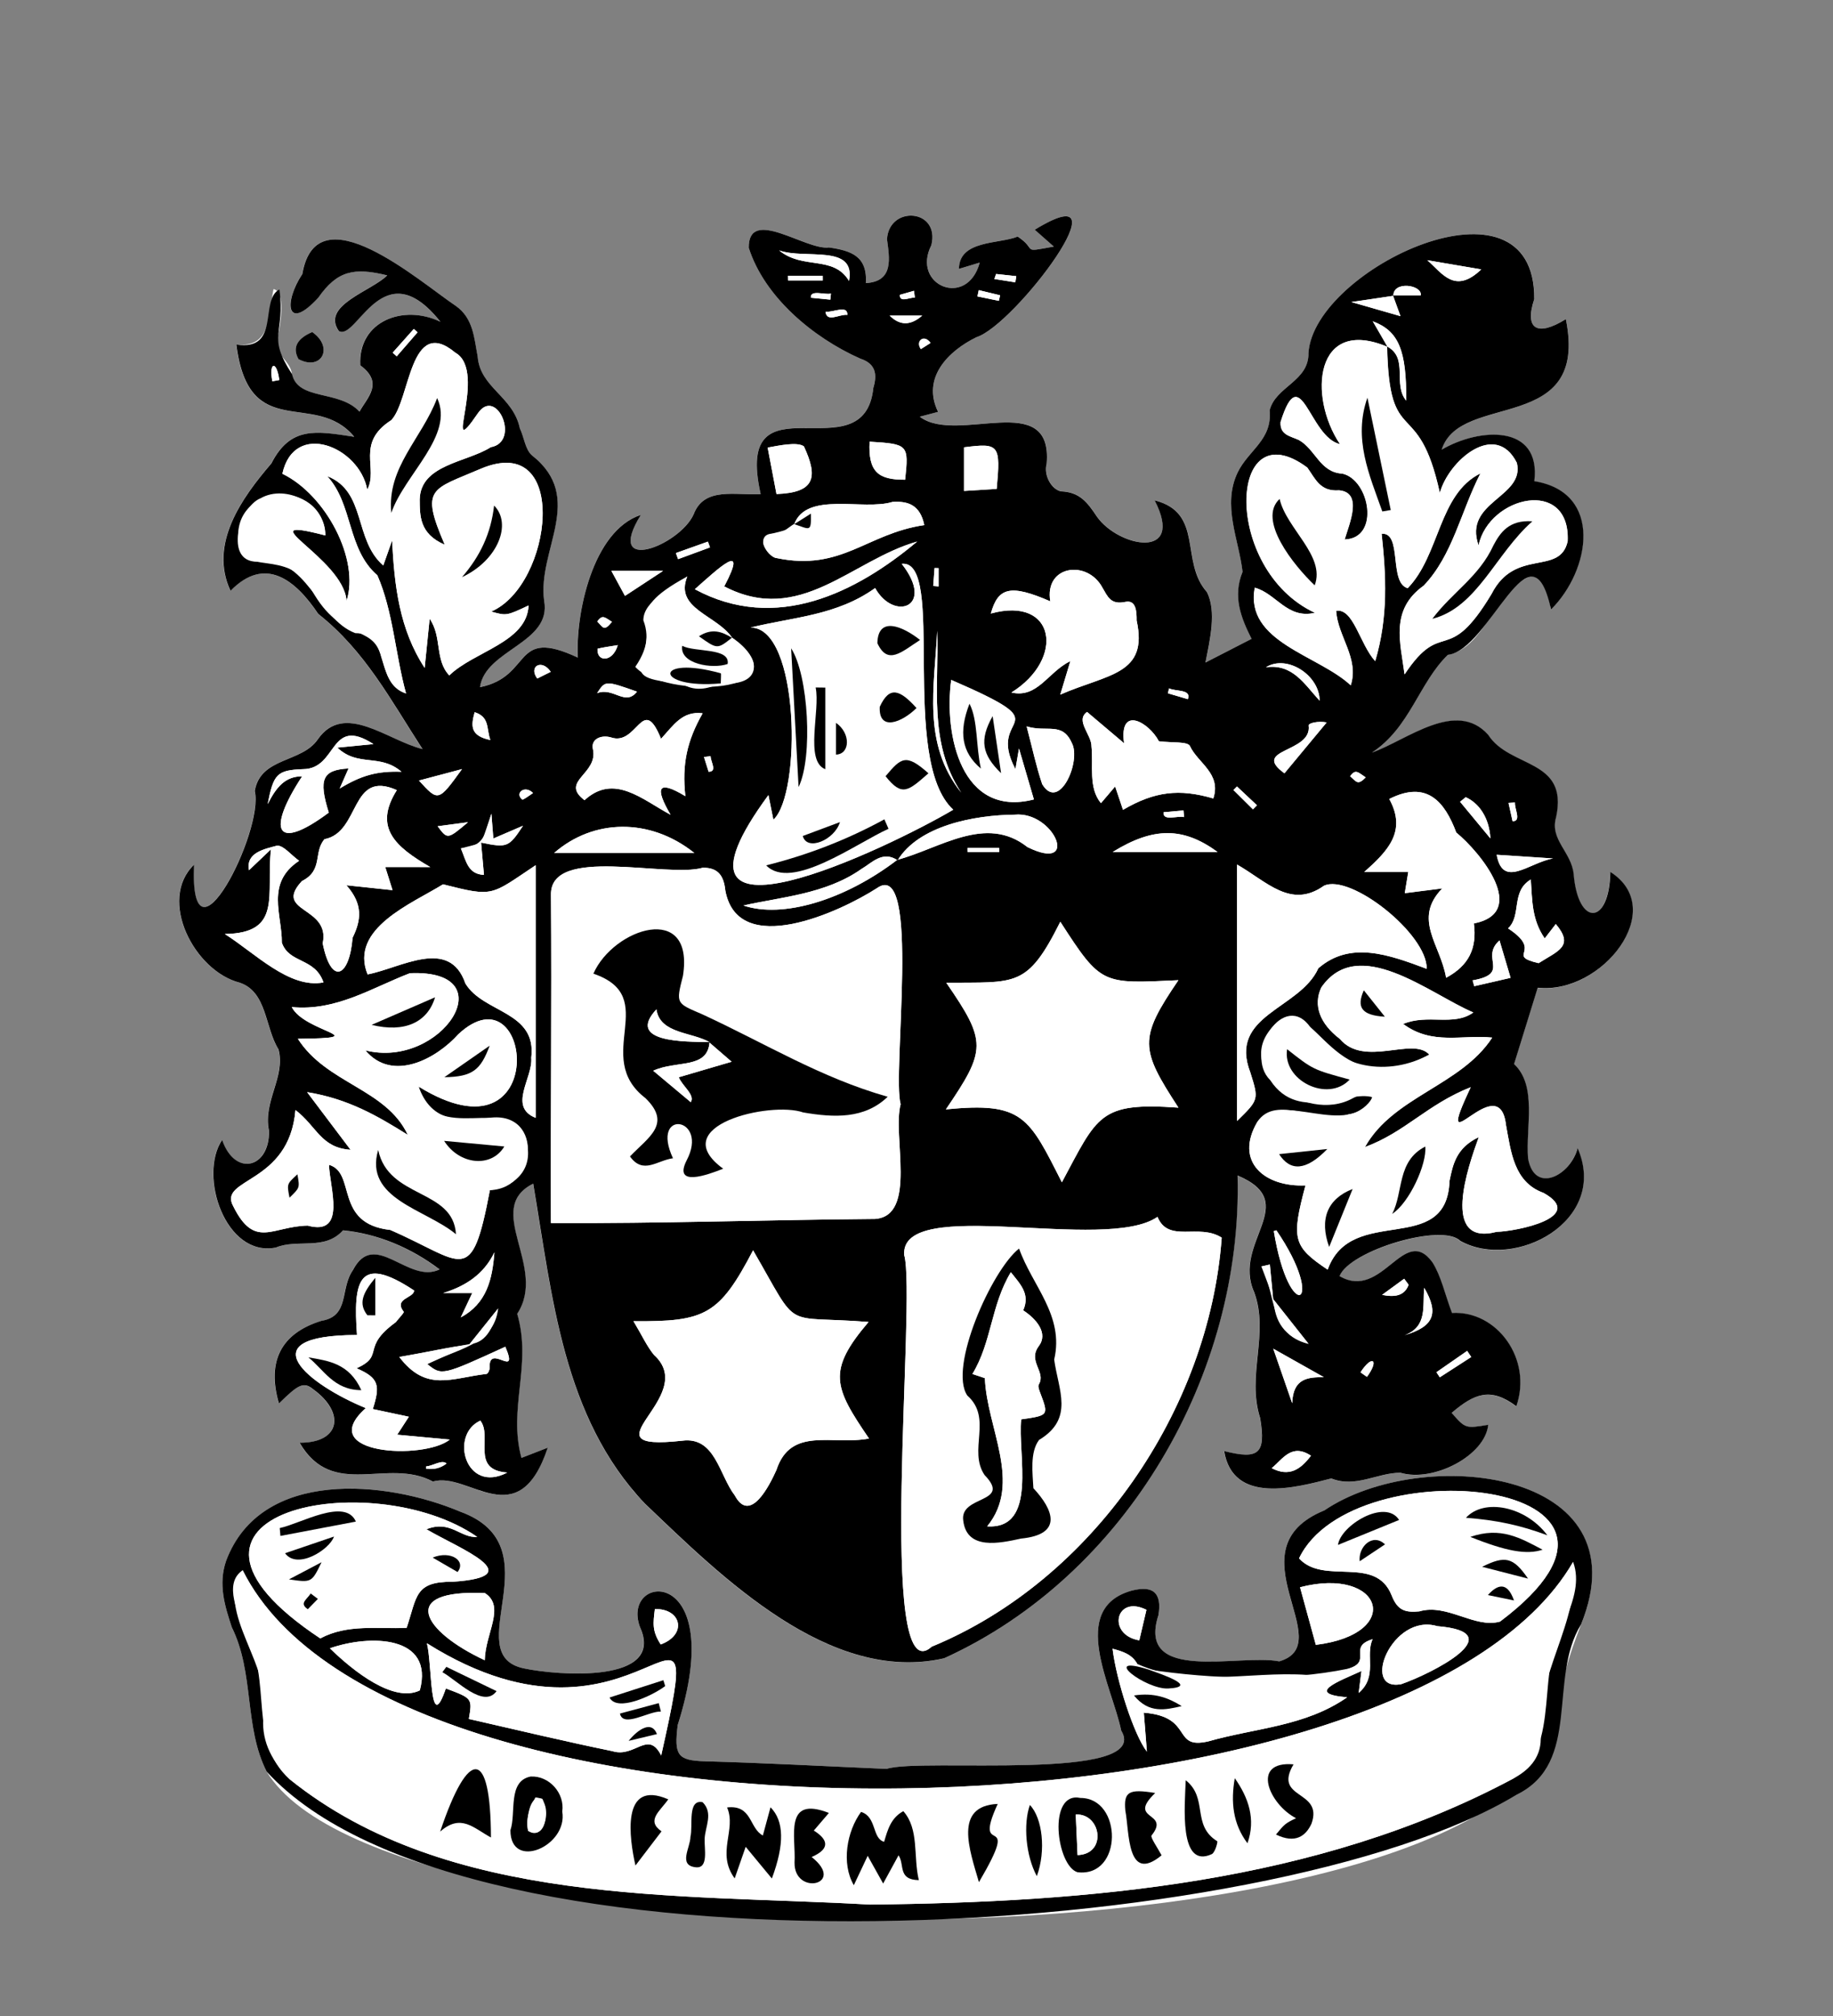 <?xml version="1.0" encoding="UTF-8"?>
<svg data-bbox="43.76 52.684 355.328 416.784" overflow="visible" viewBox="0 0 448 492.67" xmlns="http://www.w3.org/2000/svg" data-type="tint">
    <rect x="0" y="0" width="448" height="492.67" fill="#808080" stroke="none"/>
    <g>
        <path d="M382.7 77.98c-7.02 4.36-10.09 2.52-7.7-4.91.27-33.02-53.86-7.44-55.18 13.17.13 6.95-8.05 8.18-9.5 14 .69 7.22-5.09 9.63-7.79 15.13-3.88 8.05.29 16.59 1.18 24.34-2.48 6.02-.39 11.24 2.2 16.38-3.79 1.95-7.21 3.7-11.27 5.79 1.12-5.6 2.74-12.48.37-17.21-6.68-7.45-.65-19.35-12.79-22.42 7.51 14.63-8.73 11.53-14.09 4.01-2.42-3.66-4.3-6.05-8.84-6.21-2.39-.58-4.22-4.02-3.46-6.74 1.55-18.44-21.87-4.53-31.01-11.5 1.89-.5 3.02-.8 4.48-1.18-4.11-8.33 2.53-14.91 9.38-18.24 9.36-2.92 37.78-40.72 14.24-26.25 1.43 1.26 2.5 2.2 4.66 4.11-8.4 1.54-3.78.85-8.83-2.44-4.58 1.85-14.32.81-14.37 7.89 1.42-.43 2.54-.77 5.08-1.53-3.07 11.32-16.79 5.53-11.82-4.26 2.19-8.91-10.35-9.8-10.84-1.44.61 4.58 1.73 10.32-5.17 10.7.4-6.64-3.7-7.92-9.02-8.7-5.65.71-19.68-10.04-19.6.07 3.81 12.05 15.75 21.99 27.24 27.09 3.85 1.23 4.16 3.94 3.2 7.14-2.21 21.59-34.32-4.06-27.54 25.95-6.07.39-13.82-1.88-16.39 4.95-3.42 7.64-22.06 14.89-12.91.14-11.8 3.87-15.99 24.26-15.39 34.87-16.14-7.57-10.9 4.59-23.92 7.23 1.27-9.19 17.6-10.77 15.68-21.12-1.7-12.5 10.21-25.15-2.97-35.52-1.66-1.4-1.91-4.42-2.97-6.62-1.64-7.85-9.74-9.9-10.31-17.55-.86-4.48-1.05-9.34-5.35-12.36-8.91-5.99-34.03-28.16-37.51-7.79-4.61 7.04-3.95 14.24 3.89 5.8 4.68-6.61 8.71-7.48 16.85-5.46-3.93 3.9-16.24 7.33-11.83 13.6 4.34 2.59 10.78-19.99 24.83-2.26-9.03-4.37-20.17-.17-19.59 10.64 5.8 4.28 1.78 7.79-.2 11.32-4.97-5.38-15.01-2.63-16.47-9.15-.31-3.63-5.33-5.07-3.33-9.89.55-2.46 1.85-10.32-1.17-10.9-1.31 6.27-.38 14.43-9.13 13.56 3.14 24.39 19.07 10.82 28.82 22.54-9.4-1.44-15.58-2.62-20.27 6.52-7.13 8.29-15.34 19.66-9.96 31.11 8.42-8.61 15.81-2.75 21.43 5.63 11.46 9.05 17.66 20.98 25.5 33.04-8.51-2.09-19.16-11.67-25.62-2.36-3.95 5.78-14 4.27-15.39 12.6 2.36 9.76-16.01 45.83-14.83 18-8.96 8.63.11 26 11.1 28.81 6.76 2.2 6.18 10.95 9.53 16.31 1.8 6.68-3.84 12.74-2.32 19.89.22 9.1-8.28 11.44-11.45 2.26-5.87 8.69.82 28.75 13.12 26.31 5.33-2.21 11.9.85 16.42-4.21 8.33.82 16.53 4.19 23.61 9.55-7.61 3.75-15.92-10.06-21.2.2-3.19 4.53-.71 11.22-7.67 12.36-10.02 3.08-13.38 10.05-10.4 20.2 4.7-4.61 6.02-5.45 8.43-3.43 7.69 5.57 6.78 13.08-3.38 13.02 8.18 13.97 21.4 3.49 32.59 9.49 8.5-2.66 20.89 13.42 28.06-8.28-2.02.79-3.81 1.48-6.43 2.5-3.31-12.18 2.63-22.7-1.03-35.21 7.52-11.45-8.4-25.63 3.9-31.8 4.71 27.57 7.22 57.08 27.31 78.17 18.65 17.88 45.17 44.2 73.13 37.81 44.56-20.27 73.02-69.42 71.72-117.98 15.89 6.71-1.45 16.24 4.06 28.52 3.75 10.14-1.88 20.33 1.47 30.75 1.45 8.78-.36 10.18-8.81 8.07 2.2 13.15 17.47 8.93 26.18 6.69 5.98 2.41 11.26-1.42 16.9-1.39 8.25 2.4 20.7-4.24 21.46-11.71-5.59.91-5.59.91-8.94-2.91 5.51-4.68 9.48-6.38 15.81-1.62 4-11.5-4.72-23.44-15.74-22.79-1.78-4.81-2.64-8.97-4.75-12.35-6.99-9.6-12.23 9.47-22.72 3.35 2.25-6.13 25.2-13.11 29.48-8.63 13.3 7.48 36.47-4.86 28.71-22.65-1.66 6.6-10.53 11.44-12.11 2.53-.6-7.72 2.27-17.71-3.43-23.05 2.16-6.97 3.96-12.77 5.78-18.66 15.68 1.7 32.09-19.19 17.74-28.3-.22 13.05-7.86 13.53-8.95.55-.54-5.43-5.91-8.44-4.29-13.92 3.07-14.39-11.32-11.86-16.6-20.11-7.87-8.81-19.85 1.29-28.41 4.32 9.28-6.08 11.5-17.09 18.54-23.88 4.81-1.09 7.19-4.7 9.82-8.26 5.15-7.21 13.07-18.96 15.39-2.81 9.66-9.61 12.82-28.64-4.08-31.37 1.7-14.14-13.65-13.03-22.66-7.7 4.54-14.31 36.24-3.6 30.41-31.95zm-166 354.26c-15.23-.66-29.8-1.46-44.38-1.86-6.91-.19-7.54-1.63-6.69-8.84 12.54-39.66-14.06-37.13-9.25-24.02 6.26 14.01-19.99 11.9-28.29 10.17-16.35-3.34 7.81-29.87-15.59-38.3-18.33-7.73-48.65-10.55-57.22 11.96-2 5.78-.35 11.06 1.37 16.28 5.58 11.22 2.95 24.28 8.52 35.27 30.69 50.59 305.45 49.85 316.02-13.17-.2-8.03 2.39-15.38 5.24-22.8 15.32-38.06-38.88-43.98-62.75-27.85-23.07 9.49 3.85 32.51-11.02 36.9-9.46-1.94-35.12 5.55-29.52-11.32.87-5.42-1.28-7.34-6.62-5.95-15.47 4.41-4.67 23.57-2.49 34.16 7.69 12.79-49.42 6.55-57.33 9.37zM76.3 81.13c-3.45 1.49-5.04 3.66-3.33 6.63 5.59 2.99 8.74-2.88 3.33-6.63z" fill="#FFFFFF"/>
        <path d="M382.7 77.98c5.79 28.4-25.82 17.59-30.35 31.9 9.01-5.32 24.35-6.44 22.65 7.7 16.9 2.73 13.74 21.76 4.08 31.37-4.85-22.73-14.97 9.87-25.21 11.07-7.04 6.79-9.27 17.81-18.55 23.88 8.53-3.03 20.55-13.13 28.41-4.33 5.27 8.24 19.68 5.73 16.6 20.12-1.63 5.48 3.75 8.49 4.29 13.92 1.07 12.91 8.74 12.56 8.95-.55 14.35 9.11-2.05 30.01-17.74 28.3-1.83 5.89-3.62 11.69-5.78 18.66 5.7 5.34 2.82 15.33 3.42 23.05 1.59 8.89 10.45 4.1 12.11-2.53 7.75 17.79-15.41 30.13-28.71 22.66-4.38-4.44-27.06 2.41-29.48 8.63 10.49 6.12 15.73-12.94 22.72-3.35 2.12 3.38 2.97 7.55 4.76 12.35 11.01-.65 19.74 11.31 15.73 22.8-6.33-4.76-10.31-3.06-15.81 1.62 3.35 3.83 3.35 3.83 8.94 2.91-.72 7.46-13.26 14.12-21.46 11.72-5.64-.03-10.92 3.79-16.9 1.39-8.69 2.24-24.01 6.46-26.18-6.69 8.44 2.12 10.25.71 8.8-8.07-3.35-10.43 2.28-20.61-1.46-30.75-5.51-12.27 11.84-21.81-4.06-28.52 1.3 48.55-27.17 97.72-71.72 117.97-27.98 6.4-54.44-19.93-73.13-37.8-20.09-21.1-22.6-50.59-27.31-78.17-12.3 6.15 3.62 20.36-3.9 31.8 3.66 12.53-2.28 23.01 1.03 35.21 2.62-1.02 4.4-1.71 6.43-2.5-7.2 21.67-19.41 5.68-28.06 8.28-11.19-6-24.42 4.49-32.59-9.49 10.16.05 11.07-7.46 3.38-13.02-2.41-2.02-3.73-1.18-8.43 3.43-2.97-10.15.39-17.12 10.4-20.2 6.95-1.14 4.48-7.83 7.67-12.36 5.29-10.26 13.57 3.55 21.2-.2-7.07-5.36-15.29-8.74-23.61-9.55-4.53 5.06-11.09 2-16.42 4.21-12.3 2.44-18.98-17.6-13.12-26.3 3.16 9.14 11.67 6.89 11.45-2.26-1.52-7.15 4.12-13.2 2.32-19.88-3.35-5.36-2.77-14.09-9.53-16.31-10.99-2.82-20.06-20.17-11.1-28.81-1.18 27.83 17.19-8.24 14.83-18 1.4-8.33 11.44-6.82 15.39-12.6 6.47-9.32 17.08.27 25.62 2.35-7.83-12.06-14.04-23.99-25.5-33.04-5.61-8.37-13.02-14.25-21.43-5.63-5.37-11.46 2.83-22.8 9.97-31.11 4.68-9.14 10.88-7.96 20.27-6.52-9.69-11.68-25.73 1.8-28.82-22.54 10.96 1.61 5.58-10.97 10.53-13.46 1.47 11.11-3.22 11.04 3.09 20.69 1.46 6.53 11.52 3.78 16.47 9.16 1.98-3.53 6-7.03.2-11.32-.57-10.82 10.56-15.01 19.59-10.64-14.09-17.73-20.44 4.82-24.83 2.26-4.4-6.28 7.9-9.69 11.83-13.6-8.11-1.99-12.2-1.18-16.86 5.46-7.79 8.46-8.52 1.2-3.89-5.8 3.49-20.38 28.59 1.82 37.5 7.79 4.3 3.01 4.49 7.88 5.35 12.36.57 7.65 8.67 9.71 10.31 17.56 1.06 2.2 1.31 5.22 2.98 6.62 13.17 10.38 1.27 23.02 2.96 35.52 1.92 10.36-14.41 11.92-15.68 21.12 13.02-2.64 7.78-14.81 23.92-7.23-.6-10.6 3.58-30.99 15.39-34.87-9.14 14.75 9.49 7.5 12.91-.14 2.57-6.84 10.3-4.56 16.38-4.95-6.77-30.03 25.32-4.34 27.54-25.95.96-3.21.65-5.91-3.2-7.15-11.5-5.11-23.43-15.04-27.25-27.09-.08-10.16 13.95.68 19.6-.07 5.33.77 9.43 2.06 9.02 8.7 6.9-.38 5.77-6.13 5.17-10.7.49-8.35 13.03-7.47 10.84 1.44-4.98 9.79 8.74 15.58 11.82 4.26-2.53.77-3.65 1.1-5.08 1.53.05-7.08 9.78-6.03 14.36-7.89 5.04 3.31.48 3.97 8.83 2.44-2.17-1.91-3.23-2.85-4.66-4.11 23.54-14.46-4.86 23.32-14.24 26.25-6.85 3.34-13.48 9.91-9.38 18.25-1.45.38-2.59.68-4.48 1.18 9.12 6.96 32.58-6.93 31.01 11.5-.76 2.72 1.07 6.17 3.46 6.74 4.54.17 6.42 2.55 8.84 6.21 5.33 7.5 21.62 10.64 14.09-4.01 12.14 3.07 6.1 14.97 12.79 22.42 2.37 4.74.74 11.6-.37 17.21 4.07-2.09 7.48-3.84 11.27-5.79-2.59-5.14-4.67-10.36-2.2-16.38-.87-7.76-5.07-16.28-1.17-24.34 2.71-5.5 8.47-7.91 7.79-15.13 1.45-5.82 9.62-7.06 9.49-14 1.32-20.62 55.44-46.18 55.18-13.17-2.45 7.49.82 9.2 7.72 4.9zm-71.52 239.47-.81-8.46c-.69.16-1.37.32-2.06.47 3.72 7.02 1.83 16.64 11.52 18.92-3.13-3.94-5.89-7.43-8.65-10.93zm29.37-245.17c-2.87.43-5.74.85-10.27 1.52 4.83 1.39 8.13 2.33 12.01 3.45-.82-2.25-1.34-3.66-1.85-5.08h6.79c.46-2.54-6.72-3.66-6.68.11zM117.58 205.89c6.41 1.3 6.78 1.16 10.25-4.12-2.24.96-4.43 1.91-7.25 3.12-.16-2.06-.27-3.42-.48-6.06-1.79 5.74-1.79 7.84-7.45 8.47 1.33 3.19 1.71 6.29 5.64 6.48l-.71-7.89zm-2.81 122.55-17.19 3.14c6.61 8.66 12.68 5.16 21.35 4.14.32-.04.77-1 .74-1.51-.31-6.2 7.32 3.06 3.83-5.12-15.49 7.09-15.49 7.09-19.08 4.24 6.79-3.64 16.33-4.52 17.33-13.6-2.32 2.9-4.65 5.8-6.98 8.71zM219.3 210.1c10.39-2.74 21.63-11.18 31.81-3.12 12.95 6.4 6.58-8.8-3.09-7.91-9.92.1-23.44 2.67-28.64 11.16-3.66-2.49-6.35.69-8.81 2.1-8.73 6.17-19.74 6.86-28.86 8.94 9.52 3.22 24.67-1.28 37.59-11.17zm-40.38-54.29.07.12c-3.67-5.65-14.26-7.11-11.01-15.06-17.57 9.51-5.03 10.89-12.71 22.08 6.94 7.92 42.22 6.76 23.65-7.14zm15.28-27.85c-1.53.88-3.14 2.6-4.56 2.45-5.47-.5-2.52 5.57.23 5.97 15.92 3.26 21.89-6 36.03-8.07-1.01-4.94-3.98-5.91-7.77-5.66-7.12 2.2-20.97-2.67-24.01 5.43l.08-.12zm144.94-43.18c-17.77-7.57-19.52 12.02-11.66 23.75-7.57-1.68-9.58-21.17-14.52-5.4-.19 3.19 2.4 3.42 4.47 4.39 4.07 2.28 5.17 7.94 10.63 8.21 6.7 1.5 9.3 15.81.56 16.1 1.15-3.86 4.5-11.48-1.36-12.01-4.67.35-5.78-2.8-7.78-5.56-19.45-14.48-20.8 24.92 1.87 35.48-6.77 1.62-9.5-4.77-14.7-6.13-2.46 13.3 15.5 16.42 23.46 23.85 2.13-6.61-3.23-12.03-3.56-18.2 4.22-.73 5.8 8.19 9.54 12.29 3.22-10.86 2.67-20.96 1.57-31.12 5.14-.47 1.69 11.99 6.37 13.29 7.88-8.09 7.51-22.99 17.78-28.05-4.85 9.49-6.77 19.98-13.85 27.42-8.28 5.93-5.71 13.85-4.69 21.69 9.3-14.03 10.4-1.57 21.24-19.63 5.85-11.45 16.69-4.28 18.62-12.92.67-15.65-19.21-11.05-21.78 1.04-3.82-10.78 11.38-11.7 9.36-20.17-5.26-10.5-16.78-.4-18.82 7.38-5.27-24.26-12.39-10.3-12.89-35.84 5.37 2.89 1.3 9.22 4.68 13.25.06-12.4-1.86-17.01-8.18-19.39 1.32 2.24 2.48 4.26 3.64 6.28zM134.65 298.86c26.88.13 52.52-.79 79.23-1 10.43-.74 4.12-20.46 6.25-28.05-2.16-7.19 5.06-60.36-5.79-52.79-9 5.8-33.95 17.31-37.06.62-.37-3.63-1.74-5.66-5.52-5.6-8.9 2.55-37.31-5.57-37.1 6.64.2 27.17-.11 52.65-.01 80.18zm148.25-1.51c-12.71 8.83-63.09-5.37-61.91 9.33 3.03 10.46-6.95 108.12 6.72 95.69 39.37-16.23 67.81-57.86 70.88-99.94-5.63-3.62-12.98 1.45-15.69-5.08zM79.52 130.84c.16-7.66-9.58-12.65-15.82-9.09-5.26 2.04-8.97 15.54-.92 15.5 12.31-1.88 14.71 13.97 24.05 17.46 9 .06 4.51 12.31 12.41 14.74-2.66-9.72-3.14-20.01-7.01-28.87-7.45-6.45-5.89-17.28-12.26-24.24 9.61 3.76 6.44 15.51 13.7 21.83.92-2.61 1.54-4.35 2.16-6.1.57 11.08 1.78 21.69 7.96 31.13.41-4 .81-8 1.22-12 3.08 4.39 1.2 10.06 4.8 13.83 6.05-5.89 19-8.08 19.38-17.09-5.4 2.54-5.4 2.54-9.14 1.49 14.98-6.39 19.4-44.12-2.51-34.91-11.99 5.18-14.94 4.5-8.84 18.58-6.26-2.7-6.08-7.18-6.12-11.06.19-8.58 11.55-9.06 17.37-12.78 7.31-1.28 1.49-14.77-3.07-8.4-9.29 13.59 2.59-10.11-5.6-14.69-11.18-9.32-10.97 11.65-15.65 16.49-8.77 5.64-3.09 11.7-5.87 16.99-1.9-10.49-17.87-17.05-20.75-3.9 10.63 5.16 18.95 20.99 15.69 31.07-.73-10.53-25.25-21.19-5.18-15.98zm239.55 158.82c-3.5 13.09-3.03 14.93 5.43 20.6 5.79-16.22 29.13-2.9 29.78-21.71.81-3.83 1.53-8.01 7.15-10.68-2.61 7.17-9.43 26.73 4.36 23.15 4.89-.12 22.05-3.59 11.47-9.52-7.28-2.62-7.96-10.08-9.18-16.6-1.67-14.57-18.53 11.8-8.62-9.23-10.71 4.25-15.97 10.97-25.85 14.63 6.91-12.38 23.45-14.98 31.1-26.75-7.3-.78-14.66 1.95-21.76-3.34 6.08-2.53 12.29.67 17.15-2.8-10.67-4.54-28.13-19.2-37.16-6.11-2.04 4.37-.35 8.83 4.52 12.56 6.03 7.12 17.84-.65 21.89 3.85-23.96 12.71-27.36-14.95-37.09-7.95-12.39 10.68 6.63 25.21 18.43 18.57 8.38-4.33 4.08 3.3-1.08 3.95-7.17 2.6-17.78-5.03-22.28 1.83-5.77 9.79 1.81 16.01 11.74 15.55zm-238.65-5.03c6.71 1.91 1.16 14.39 14.96 15.91 18.02 7.84 19.81 14.25 24.35-9.72 12.2-.37 13.09-20.74-1.48-17.42-6.73.75-13.08.25-15.92-7.88 32.59 20.09 28.04-29.95 9.66-12.78-5.29 5.92-16.04 11.85-22.69 3.92 18.6 4.69 34.57-19.85 10.9-18.86-9.36 3.58-18.01 9.32-28.89 8.28 3.16 6.2 20.9 7.55 1.49 7.75 7.05 11 21.55 12.18 26.87 23.48-7.45-4.66-14.61-8.83-24.61-10.44 3.94 5.22 7.03 9.32 10.62 14.08-7.26-.47-8.25-5.73-13.47-9.71-1.56 18.32-19.06 16.49-15.19 23.54 5.25 10.53 9.52 4.85 18.18 4.7 9.71 2.65 5.28-9.55 5.22-14.85zm152.56-86.77c-13.37-12.38-1.59-61.05-12.58-60.08 8.29 10.56-1.89 14.17-6.5 5.92-9.42 6.75-19.99 7.07-30.45 9.65 12-.13 12.51 40.66 5.58 46.95-.5-2.48-.82-4.04-1.21-6.01-30.62 41.61 29.21 12.99 45.16 3.57zm-20.7 125.17c-21.59-1.7-16.53 2.67-28.22-17.51-8.29 15.85-11.7 17.47-29.23 17.32 2.14 3.58 3.29 6.16 5.02 8.25 11.4 10.28-18.3 23.72 6.88 20.95 8.09-1.07 9.01 8.38 12.87 13.39 3.77 7.03 8.5-2.56 10.16-6.21 3.52-10.75 13.67-6.01 22.64-7.71-8.58-12.55-10.34-16.5-.12-28.48zm18.9-51.94c18.84-1.9 20.27 1.88 28.35 17.81 8.77-16.36 9.15-19.61 28.49-18.24-9.37-14.38-9.76-16.84-.01-31.14-18.68.87-18.83 1.27-28.86-14.28-8.12 16.24-10.8 14.72-27.87 14.9 9.95 14.44 9.81 16.39-.1 30.95zm117.52-34.35c.18-8.48-18.65-23.36-25.12-20.3-8.11 5.74-13.92-1-21.24-5.18 0 21.76 0 42.21.01 62.66 5.33-5.23 5.33-5.23 3.24-11.86-5.45-14.13 12.1-15.39 16.62-25.46 7.83-6.79 17.31-3.3 26.49.14zM89.84 238.1c8.13-1.55 19.99-9.19 23.9 2.22 4.39 7.29 17.52 6.72 16.1 18.16.43 4.92-5.74 11.95 1.07 14.68v-61.73c-11.13 7.41-10.11 7.82-22.64 4.66-7.48 4.66-22.98 10.77-18.43 22.01zm270.39-12.45c13.56-2.67 1.6-17.4-4.31-22.22-2.8-7.45-7.14-12.89-16.38-8.2 4.35 7.91-.35 12.71-6.12 17.84h10.76c-.33 2.03-.58 3.55-.85 5.17 3.06-.39 5.43-.69 9.17-1.17-7.31 7.53-.43 13.72.93 21.84 5.58-2.98 7.58-7.18 6.8-13.26zM256.7 146.94c-9.69-4.21-12.76-3.46-14.53 2.98 15.86-4.37 18.21 11.11 5.03 19.3 6.42 1.46 8.82-4.92 14.41-7.69-.9 2.98-1.41 4.69-2.47 8.2 11.64-5.08 21.59-4.82 18.66-18.12.02-2.16-.12-5.09-2.77-4.53-3.61.77-4.31-1.32-5.61-3.51-3.68-6.86-14.21-5.47-12.72 3.37zm-151.55 64.93c-8.55-4.94-13.92-9.65-8.16-18.8-11.51-5.12-8.82 10.29-17.68 11.99-2.78 3.21-.25 7.6-5.52 10.23-7.15 7.73 7.04 6.12 5.08 15.22 2.07 10.36 6.51 8.37 7.31-1.38 2.1-4.29 2.6-8.18-1.52-12.82 4.52.48 7.72.82 11.28 1.2-.79-2.5-1.26-4-1.78-5.65 3.97.01 7.27.01 10.99.01zM89.4 344.08c-12.75 11.37 14.24 12.75 20.53 7.69-4.45-.41-8.37-.77-12.85-1.19 1.29-1.98 2-3.08 2.85-4.39-3.01-.64-5.8-1.24-8.81-1.88 1.78-5.66 1.63-7.56-3.97-9.96 7.06-3.2.87-4.92 9.59-11.27.66-.89 2.1-2.32 1.93-2.54-2.54-3.29 2.51-3.31 2.54-5.2-13.69-9.07-14.9-2.24-13.96 10.87-27.13.09-11.63 12.22 2.15 17.87zm176.29-170.11c-2.99 2.1 1.16 5.57 1.08 8.48.5 4.54-.84 9.98 2.31 13.81 1.08-1.27 2.13-2.51 3.47-4.08.76 2.25 1.28 3.82 1.92 5.71 7.68-4.51 13.76-5.23 22.07-2.78 2.03-6.11-3.8-8.66-5.71-12.81-.53-1.16-4.48-.76-7.59-1.17-2.36-4.56-9.8-8.95-8.51.49-3.36-2.85-6.2-5.25-9.04-7.65zm-104.13 6.56c-4.53-11.19-5.75 1.88-12.24-.34-2.41-.69-4.9.41-4.42 2.78 1.46 6.18-8.22 7.89-2.04 12.56 7.22-6.61 14.06-.17 21.03 3.56-3.77-6.43-3.35-8.75 3.62-4.54-.87-7.83.41-13.56 4.22-20.25-4.96-.65-7.15 2.96-10.17 6.23zm70.92-14.39c-1.8 13.42 2.46 33.76 20.21 29.21-1.21-4.15-2.43-8.29-3.64-12.45-.27 1.57-.53 3.09-.87 5.04-7.54-14.19 12.37-9.67-15.7-21.8zM73.85 189.69c-8.79 13.39-6.46 18.54 6.51 8.88-2.55-8.19-1.54-10.43 4.83-10.79-.64 1.45-1.24 2.82-2.16 4.9 5.35-3.26 9.24-4.3 15.1-4.09-5.29-4.55-10.57-1.06-15.68-5.9 3.41-.33 6-.58 8.83-.86-10.83-6.99-8.69 6.02-17.14 6.12-6.47.23-7.28 1.2-8.72 8.55 2.14-4.21 4.25-6.77 8.43-6.81zm-7.63 17.85c-1.21 11.22 2.88 20.46-11.27 20.69 7.35 4.62 15.76 13.44 24.12 11.83-2.12-6.12-8.39-4.54-10.18-9.71.07-6.82-4.04-14.54 4.22-20.01-2.11-1.54-3.79-3.76-5.39-3.7-2.93.8-7.69 1.63-6.86 6 1.85-1.77 3.11-2.97 5.36-5.1zm103.6-63.56c19.86 10.71 39.46.82 54.34-11.65-16.1 4.58-28.63 20.64-47.15 10.96 6.09-11.57-1.53-4.31-7.19.69zm-.12 64.45c-10.85-8.67-24.68-8.37-34.26 0h34.26zm81.22-30.93c1.42 5.4 2.35 9.84 3.8 14.11 4.14 6.89 9.65-5.7 7.22-10.1-2.34-5.21-6.07-2.48-11.02-4.01zm126.62 51.81c-3.2-4.64-3.04-9.36-3.4-14.39-4.93 2.91-2.18 8.8-5.56 11.94 8.89 5.84-.83 6.52 7.47 8.5 4.77-3.04 8.77-4.12 4.2-9.56-.82 1.06-1.6 2.07-2.71 3.51zM187.62 109.37c.78 4.1 1.44 7.59 2.16 11.35 9.37-.33 10.25-4.02 6.7-11.65-1.62-1.15-6.01-.21-8.86.3zm47.99-.06v10.65c3.14-.2 5.59-.35 7.99-.5.99-10.8.62-11.27-7.99-10.15zm36.34 98.88h25.63c-8.33-6.08-15.6-6.2-25.63 0zm-42.9-54.06c-.62 13.58-3.75 27.55 5.9 39.58-8.15-12.26-5.4-26.17-5.9-39.58zm-16.51-46.2c-.39 7.43 2.18 9.34 8.68 9.29.91-8.56.77-8.72-8.68-9.29zm-88.57 251.9c-9.07-.66-3.51-8.76-6.57-12.69-7.62 3.47-3.58 18.01 6.57 12.69zm-3.13-53.81c-2.61 5.38-7.03 8.24-12.55 9.95h7.12c-1.14 2.43-1.97 4.19-2.8 5.95 6.38-3.44 7.72-9.34 8.23-15.9zm202.71 30.5c-4.45-2.51-8.5-4.79-12.35-6.95 1.45 4.18 2.78 8.02 4.62 13.32.21-6.22 3.96-6.36 7.73-6.37zm-11.59-35.88c-.21.06-.42.13-.63.19 3.82 23.42 13.16 18.1.63-.19zm1.97-111.68c3.89-4.69 7.11-8.56 10.32-12.43-2.14-.4-4.41.17-4.41.74.95 6.72-14.26 5.66-5.91 11.69zm45.99 50.6c.13.47.27.95.4 1.42 3.02-.69 6.03-1.39 8.88-2.04-1.09-3.68-1.87-6.29-2.71-9.14-4.86 4.28 2.87 8.09-6.57 9.76zm-50.52-76.51c6.53-.88 9.33 4.04 13.13 8.18-.02-6.23-7.97-11.4-13.13-8.18zM162.06 139.5h-12.63c1.25 2.3 2.27 4.18 3.32 6.11 3.06-2.01 5.61-3.69 9.31-6.11zm199.97-73.67c-5.28-.9-9.23-1.57-13.18-2.24 3.57 3.07 6.68 8.47 13.18 2.24zm-171.6-4.64c5.87 4.8 13.24 1.09 17.08 7.46 1.73-9.14-10.78-5.18-17.08-7.46zm167.8 133.61c-.46.37-.92.75-1.38 1.12 2.47 2.98 4.94 5.97 7.41 8.95-.28-5.13-2.83-8.64-6.03-10.07zm21.36 14.97c-5.36-.35-9.44-.62-13.79-.9 1.52 8.38 7.93 1.89 13.79.9zm-266.67-21.84c-4.28 1.14-7.45 1.98-10.52 2.8 4.73 5.19 4.73 5.19 10.52-2.8zm197.89 170.82c4.23 2.19 7 .4 9.6-3.04-4.76-3.14-6.91.89-9.6 3.04zm32.47-32.48c7.21-2.13 8.45-5.36 4.81-11.58-.45 4.44.89 9.47-4.81 11.58zM145.93 169.38c3.97-1.58 6.88 3.31 9.75-.37-7.74-2.73-7.74-2.73-9.75.37zm79.47-92.27h-7.97c2.69 2.68 5.34 2.3 7.97 0zm-109.39 96.92c-.93 3.34-1.12 5.77 3.84 6.8-1.03-2.82-.1-5.59-3.84-6.8zm76.58-106.65c.01.38.01.77.02 1.15h8.49c0-.38-.01-.77-.01-1.15h-8.5zm43.89 139.82c0 .33.01.66.01.99h7.71c0-.33-.01-.66-.01-.99h-7.71zm107.8 106.74c-.36-.49-.73-.98-1.09-1.47-1.8 1.31-3.6 2.63-5.4 3.94 3 .6 5.45.33 6.49-2.47zm15.3 17.65c-.33-.5-.66-.99-.99-1.49-2.5 1.74-5.01 3.47-7.51 5.21.27.41.54.83.82 1.24 2.56-1.65 5.12-3.3 7.68-4.96zM165.19 135.14c.18.5.36.99.54 1.49 2.6-.96 5.2-1.91 7.8-2.87l-.51-1.41c-2.62.92-5.23 1.85-7.83 2.79zm-50.8 65.77c-3.22.43-5.35.71-7.43.99 2.41 3.24 2.41 3.24 7.43-.99zm36.6-43.27c-2.14.34-3.56.55-4.95.88-.24 3.31 3.71 3.39 4.95-.88zm50.77-81.47c.31 2.76 3.47.51 5.34.78.08-2.55-3.44-.55-5.34-.78zM95.97 86.18c.33.3.66.59 1 .89l5.09-5.87c-.31-.27-.62-.54-.92-.82-1.73 1.93-3.45 3.86-5.17 5.8zm193.42 113.48c-.04-.54-.09-1.08-.13-1.62-1.63.15-3.26.3-4.88.44-.22 2.28 3.43.76 5.01 1.18zM243.45 66.95l-.42 1.23 5.12.81.24-1.5c-1.65-.19-3.29-.37-4.94-.54zm-15.36 76.23c.44.04.88.07 1.32.11v-4.46l-1-.03c-.1 1.47-.21 2.92-.32 4.38zm-93.48 20.98c-2.23-3.28-5.49-1.29-3.3 1.64.9-.45 1.8-.89 3.3-1.64zm167.71 28.02-.86.86c1.59 1.58 3.18 3.15 4.77 4.73.33-.33.66-.66.98-.99-1.62-1.53-3.25-3.06-4.89-4.6zm30.2 143.16c.52.37 1.04.74 1.57 1.11 3.1-4.21 1.28-5.53-1.57-1.11zM149.57 151.95c-1.7-1.06-2.37-1.9-3.59-.07 1.53 1.52 1.6 2.48 3.59.07zm140.75 18.9c.95-2.49-2.99-1.83-4.59-2.64-.1.4-.19.8-.29 1.2 1.63.48 3.26.96 4.88 1.44zm-46.19-97.34.3-1.35-5.21-1.26-.33 1.53 5.24 1.08zm89.66 116.45c-1.81-1.17-2.44-2.19-3.81-.29 1.54 1.32 1.82 2.35 3.81.29zm36.48 6.14c-.53.04-1.05.07-1.58.11l.99 4.47c2.26.02.43-3.06.59-4.58zM202.94 73.22l.15-1.49c-1.48.4-5.09-1.04-4.91 1.02 1.59.16 3.18.31 4.76.47zm-72.66 120.56c-2.05-2.09-4.63.11-2.57 1.64.75-.34 1.42-.87 2.57-1.64zm43.39-9c-.54.07-1.07.13-1.61.2.38 1.2.75 2.41 1.13 3.61 2.19-.05.51-2.39.48-3.81zm-69.49 173.53c-.01.19-.03.38-.04.57 1.87.26 3.48-.1 4.99-1.25-1.06-1.08-3.43.63-4.95.68zM227.44 83.8c-1.65-2.3-3.76-.39-2.37 1.5.66-.42 1.32-.84 2.37-1.5zM66.56 93.17c.57-.1 1.13-.21 1.7-.31-.64-4.87-2.6-4.44-1.7.31zM223.6 72.72c-.07-.55-.14-1.11-.22-1.66l-3.46.99c-.02 2.01 2.35.58 3.68.67z"/>
        <path d="M216.7 432.24c8-2.8 65.06 3.37 57.33-9.37-2.15-10.58-13-29.77 2.49-34.17 5.34-1.39 7.49.53 6.62 5.95-5.51 16.87 19.94 9.39 29.52 11.32 14.9-4.37-12.05-27.44 11.03-36.9 23.78-16.11 78.16-10.23 62.74 27.85-8.18 13.28.22 33.81-15.76 41.61-59.78 36.29-256.5 47.99-305.5-5.64-5.57-10.98-2.95-24.05-8.52-35.27-1.72-5.22-3.37-10.49-1.37-16.27 8.52-22.53 38.96-19.67 57.22-11.96 23.42 8.49-.75 34.95 15.59 38.3 8.13 1.72 34.7 3.85 28.3-10.17-4.8-13.21 21.8-15.49 9.24 24.02-.85 7.22-.21 8.66 6.69 8.84 14.58.4 29.15 1.2 44.38 1.86zm61.27-25.64c-1.31-2.34-3.48-3.03-6.05-3.72.94 7.83 5.26 21.13 8.39 25.14-.26-3.32-.46-5.84-.75-9.51 12.38 1.01 6.71 9.08 15.75 7.01 11.66-3.32 23.64-3.61 33.94-10.77-10.46-.87-1.9-3.97 3.5-6.42-.3 2.38-.44 3.48-.68 5.36 4.74-4.05 1.53-9.12 3.41-13.14-6.27 1.9.15 5.43-5.98 7.22-2.33.93-5.49 2.65-7.14 1.8-14.54-1.93-30.28 3.36-44.39-2.97zm106.51-24.94c-40.63 70.58-288.03 76.32-325.17 2.04-7.28 10.08 8.12 23.97 5.03 36.24-.38 5.96 2.41 10.73 6.48 14.84 38.69 31.11 94.6 27.92 141.83 30.62 53.5-.59 109.1-5.14 157.07-30.72 12.44-7.84 5.03-27.53 13.15-39.41 1.71-4.31 3.3-9.04 1.61-13.61zm-267.85-6.11c-25.72-17.83-85.12-6.22-38.35 24.81 6.73-3.59 14.02-2.24 21.11-2.58 2.56-7.69 1.96-11.32 11.21-11.26 19.46-1.28 1.59-8.14-6.36-12.83 5.86-2.36 8.34 2.22 12.39 1.86zm200.87 5.25c6.08 6.66 18.68-.89 22.62 9.03 1.48 3.8 3.43 4.22 6.77 3.92 6.79-2.01 13.53 4.26 19.73 2.49 46.59-35.04-36.15-42.86-49.12-15.44zm-208.53 31.78c6.48 2.43 6.48 2.43 5.62 7.45 11.68 2.66 23.35 5.46 35.09 7.87 5.53 1.73 8.7-5.31 11.92 1.06 11.87-52.8-4.78 5.58-57.26-27.42 1.32 5.16.6 22.83 4.63 11.04zm242.3-15.22c-11.04-3.28-18.83 16.06-8.81 14.18 7.13-2.45 27.51-12.64 8.81-14.18zm-29.67 4.57c21.76-2.7 16.28-19.27-3.86-14.08 1.37 5.02 2.63 9.61 3.86 14.08zm-240.97.84c5.89 5.76 15.66 13.38 21.98 10.29 3.57-13.47-12.14-13.72-21.98-10.29zm37.85 2.92c.13-6.63 5.13-13.12.03-16.41-21.41-.95-15.14 9.38-.03 16.41zm43-3.86c6.57-2.39 5.06-8.81-1.43-8.64-.4 3.45-.74 5.28 1.43 8.64zm116.97-1c.61-2.61 1.15-4.91 1.75-7.46-7.55-3.81-9.74 6.12-1.75 7.46z"/>
        <path d="M76.3 81.13c5.41 3.75 2.25 9.62-3.34 6.63-1.69-2.98-.11-5.14 3.34-6.63z"/>
        <path d="M134.65 298.86c-.1-27.53.21-53.02.01-80.17-.34-12.23 28.3-4.08 37.1-6.65 3.78-.05 5.14 1.98 5.52 5.6 3.15 16.65 28.01 5.23 37.06-.62 10.87-7.71 3.61 45.66 5.79 52.78-2.1 7.66 4.14 27.22-6.25 28.05-26.71.22-52.33 1.14-79.23 1.01zM216.96 268c-16.35-4.61-29.96-13.06-45.29-20.15-6.4-2.75-6.51-2.48-4.74-9.41 2.87-18.14-17-11.69-21.89-.53 16.79 5.74-.47 20.31 12.74 30.42 6.44 6.29.83 9.44-3.79 14.24 3.23 4.52 6.65.95 10.51.45-5.69-12.23 8.93-10.12 3.34.52-3.35 6.63 5.12 3.54 8.93 2.03-14.38-10.48 11.53-16.56 19.56-13.75 7.52 1.29 14.95 1.66 20.63-3.82z" fill="#FFFFFF"/>
        <path d="M282.9 297.35c2.71 6.53 10.05 1.46 15.7 5.08-3.07 42.08-31.51 83.71-70.87 99.94-13.73 12.32-3.67-85.33-6.73-95.69-.83-14.82 49.15-.42 61.9-9.33zm-33.83 7.74c-6.59 5.03-17.36 29.29-12.64 35.93 6.26 5.55.09 13.37 4.22 19.43 6.77 6.97-6.1 4.83-5.23 11.08.86 7.38 8.98 5.56 14.13 4.43 10.31-1.04 7.97-6.99 3.02-12.31-.17-3.57-.92-8.79 1.39-11.8 8.64-5.2 4.72-12.17 3.69-19.63 2.52-10.77-5.38-18.04-8.58-27.13z" fill="#FFFFFF"/>
        <path d="M339.04 84.65c.49 25.55 7.61 11.57 12.89 35.84 2.03-7.78 13.56-17.88 18.82-7.38 2.02 8.46-13.19 9.4-9.36 20.17 2.56-12.07 22.46-16.7 21.78-1.04-1.84 8.57-12.85 1.54-18.62 12.92-10.88 18.1-11.9 5.56-21.24 19.63-1.03-7.83-3.6-15.76 4.69-21.69 7.07-7.44 9-17.93 13.85-27.42-10.26 5.05-9.9 19.97-17.78 28.05-4.69-1.29-1.23-13.75-6.37-13.29 1.09 10.16 1.65 20.27-1.57 31.12-3.74-4.1-5.33-13.03-9.54-12.3.33 6.17 5.69 11.58 3.56 18.2-7.96-7.43-25.92-10.55-23.46-23.85 5.19 1.35 7.93 7.74 14.7 6.13-22.71-10.61-21.28-49.96-1.86-35.49 1.99 2.77 3.11 5.91 7.78 5.56 5.87.54 2.49 8.15 1.36 12.01 8.75-.28 6.14-14.61-.56-16.09-5.46-.28-6.56-5.94-10.63-8.21-2.07-.97-4.66-1.2-4.47-4.39 4.95-15.77 6.94 3.71 14.52 5.4-7.86-11.74-6.1-31.32 11.66-23.75l-.15-.13zm11.04 66.56c10.96-2.78 15.41-15.87 24.43-23.83-5.75-.42-7.89 2.83-9.51 5.87-3.5 7.7-10 11.42-14.92 17.96zm-12.23-26.23c.69-.12 1.37-.23 2.06-.35l-5.7-27.45c-3.53 9.99.46 18.83 3.64 27.8zm-25.1-3.06c-5.51 5.1 3.4 16.16 8.57 21.11 2.72-7.14-6.93-13.86-8.57-21.11z" fill="#FFFFFF"/>
        <path d="M79.52 130.84c-20.06-5.21 4.46 5.44 5.19 16 3.25-10.09-5.06-25.9-15.69-31.07 2.88-13.15 18.84-6.6 20.74 3.9 2.78-5.26-2.91-11.36 5.87-16.99 4.66-4.84 4.47-25.82 15.65-16.49 8.19 4.57-3.69 28.29 5.6 14.7 4.56-6.38 10.38 7.11 3.07 8.39-5.82 3.73-17.19 4.2-17.37 12.78.04 3.88-.14 8.37 6.12 11.06-6.09-14.09-3.16-13.4 8.84-18.58 21.9-9.21 17.48 28.51 2.5 34.91 3.74 1.05 3.74 1.05 9.14-1.49-.37 9.01-13.33 11.2-19.37 17.09-3.6-3.78-1.72-9.44-4.8-13.84-.41 4-.81 8-1.22 12-6.18-9.44-7.4-20.05-7.96-31.13-.62 1.74-1.23 3.48-2.16 6.1-7.26-6.33-4.09-18.07-13.7-21.83 6.38 6.96 4.81 17.78 12.26 24.24 3.87 8.86 4.35 19.15 7.01 28.87-4.21-1.46-5-5.55-6.08-8.95-2.02-8.25-9.73-3.34-16.94-16.26-5.55-10.65-17.92-3.05-17.94-11.85-1.64-14.48 20.67-15.66 21.24-1.56zm16.12-5.52c3.2-9.34 15.5-18.96 11.2-28.05-3.72 9.88-12.32 16.9-11.2 28.05zm17.28 15.71c8.81-4.11 12.27-13.07 7.84-17.49-.76 6.8-3.4 12.36-7.84 17.49z" fill="#FFFFFF"/>
        <path d="M319.07 289.66c-9.91.44-17.51-5.76-11.75-15.55 6.55-7.86 21.15 4.29 28.77-5.75-5.72-2.68-18.49 6.5-25.64-4.42-6.62-6.53 3.52-22.28 9.93-12.76 6.42 10.23 19.09 11.87 28.95 6.52-4.03-4.51-15.87 3.26-21.88-3.86-4.87-3.72-6.56-8.18-4.52-12.55 9.06-13.09 26.47 1.58 37.16 6.11-4.86 3.47-11.07.28-17.15 2.8 7.11 5.29 14.46 2.56 21.76 3.34-7.65 11.76-24.2 14.37-31.1 26.75 9.89-3.66 15.14-10.38 25.85-14.63-9.92 21.05 6.95-5.35 8.62 9.23 1.22 6.53 1.9 13.98 9.18 16.6 10.58 5.93-6.57 9.38-11.47 9.51-13.79 3.58-6.96-15.97-4.36-23.15-5.62 2.67-6.34 6.85-7.15 10.68-.64 18.8-24 5.5-29.78 21.71-8.45-5.64-8.92-7.48-5.42-20.58zm-4.49-33.28c-1.19 7.62 9.94 13.15 15.29 7.42-8.96-2.43-8.96-2.43-15.29-7.42zm25.68 40.24c4.21-2.74 8.5-12.17 8.09-16.45-6.99 3.56-5.29 11.1-8.09 16.45zm-15.4 8.07c1.99-4.91 3.74-9.25 5.73-14.15-6.19 2.4-8.18 7.42-5.73 14.15zm-.46-23.92c-3.87.41-7.75.82-11.78 1.25 2.73 4.25 6.58 4.14 11.78-1.25zm8.93-38.78c-1.89 4.21-.46 6.12 5.14 6.45-2.3-2.88-3.72-4.66-5.14-6.45z" fill="#FFFFFF"/>
        <path d="M80.42 284.63c.07 5.29 4.49 17.5-5.22 14.86-8.64.15-12.95 5.82-18.17-4.7-3.94-6.93 13.69-5.35 15.18-23.54 5.22 3.98 6.21 9.24 13.47 9.71-3.59-4.76-6.68-8.86-10.62-14.08 10 1.61 17.16 5.79 24.61 10.44-5.33-11.31-19.82-12.48-26.87-23.48 19.43-.19 1.66-1.55-1.49-7.75 10.88 1.04 19.52-4.69 28.89-8.28 23.69-.99 7.67 23.55-10.9 18.86 6.64 7.92 17.41 2 22.7-3.92 18.39-17.18 22.92 32.87-9.66 12.78 3.37 15.15 23.29 1.06 26.22 12.98 2.02 6.77-2.19 11.36-8.82 12.32-4.57 23.98-6.32 17.56-24.35 9.72-13.86-1.57-8.21-13.93-14.97-15.92zm31.02 16.96c-.66-11.17-16.49-8.59-19.01-20.59-3.53 11.97 11.66 14.47 19.01 20.59zm-2.89-22.81c3.76 5.91 11.56 6.66 14.71 1.37-4.93-.46-9.76-.91-14.71-1.37zm-17.72-28.35c8.08 2 13.68-.64 15.5-6.73-4.87 2.12-9.74 4.23-15.5 6.73zm17.78 12.79c6.86-.1 8.85-1.72 11.07-7.7-3.86 2.69-7.46 5.2-11.07 7.7zm-35.92 23.73c-2.54 2.38-2.61 2.23-1.93 5.71 2.49-2.45 2.52-2.33 1.93-5.71z" fill="#FFFFFF"/>
        <path d="M232.98 197.86c-15.94 9.41-75.79 38.04-45.18-3.57.4 1.96.71 3.53 1.21 6.01 6.9-6.23 6.46-47.03-5.58-46.95 10.46-2.59 21.03-2.91 30.45-9.66 4.61 8.25 14.8 4.63 6.5-5.92 10.9-1.32-.67 47.99 12.6 60.09zm-15.82 4.66c-.34-.77-.67-1.54-1.01-2.32-9.16 5.02-18.76 8.71-28.89 11.25 6.22 6.35 21.93-5.34 29.9-8.93zm-21.98-10.2c3.55-7.33 2.41-27.36-1.82-33.9.65 12.21 1.23 23.06 1.82 33.9zm31.74-3.36c-5.49-4.89-6.65-3.85-10.48.71 4.04 5.11 5.52 3.62 10.48-.71zm-2.05-32.58c-4.38-3.46-10.3-5.85-10.43.79 2.54 5.45 5.82 2.18 10.43-.79zm-.87 16.63c-4.04-4.47-6.61-5.52-8.98-.29-.3 6.13 5.46 3.79 8.98.29zm-22.29-4.99-2.36-.03c1.18 5.58-2.75 18 2.36 19.97v-19.94zm-5.5 36.26c1.01 3.83 7.78.96 9.08-3.39-3.03 1.13-6.06 2.26-9.08 3.39zm8.12-19.89c3.48-.11 3.63-5.25 0-7.75v7.75z" fill="#FFFFFF"/>
        <path d="M212.28 323.03c-10.23 11.99-8.45 15.94.11 28.49-8.96 1.7-19.13-3.04-22.64 7.71-1.64 3.66-6.39 13.23-10.15 6.21-3.85-5.01-4.78-14.46-12.87-13.39-25.18 2.77 4.52-10.65-6.88-20.95-1.73-2.1-2.87-4.67-5.02-8.25 17.55.15 20.94-1.49 29.23-17.32 11.71 20.21 6.64 15.78 28.22 17.5z" fill="#FFFFFF"/>
        <path d="M231.18 271.09c9.91-14.58 10.03-16.53.1-30.95 17.09-.17 19.75 1.33 27.87-14.9 10.03 15.56 10.2 15.15 28.86 14.28-9.76 14.31-9.35 16.77.01 31.14-19.36-1.38-19.73 1.9-28.49 18.24-8.08-15.94-9.52-19.7-28.35-17.81z" fill="#FFFFFF"/>
        <path d="M348.7 236.74c-9.17-3.44-18.67-6.93-26.49-.13-4.51 10.05-22.08 11.34-16.62 25.46 2.09 6.63 2.09 6.63-3.24 11.85v-62.66c7.31 4.17 13.14 10.92 21.24 5.18 6.52-3 25.2 11.73 25.11 20.3z" fill="#FFFFFF"/>
        <path d="M89.84 238.1c-4.55-11.24 10.96-17.35 18.44-22.01 12.49 3.17 11.57 2.72 22.64-4.67v61.73c-6.8-2.72-.64-9.76-1.07-14.68 1.4-11.44-11.71-10.85-16.1-18.15-3.92-11.4-15.78-3.77-23.91-2.22z" fill="#FFFFFF"/>
        <path d="M360.23 225.65c.78 6.08-1.22 10.28-6.78 13.28-1.36-8.13-8.24-14.3-.93-21.84-3.74.48-6.11.78-9.17 1.17.27-1.63.52-3.14.85-5.17h-10.76c5.77-5.13 10.46-9.94 6.12-17.84 9.25-4.68 13.57.74 16.37 8.2 5.9 4.82 17.86 19.52 4.3 22.2z" fill="#FFFFFF"/>
        <path d="M256.7 146.94c-1.48-8.83 9.03-10.23 12.73-3.37 1.3 2.19 1.99 4.27 5.6 3.51 2.65-.56 2.79 2.37 2.77 4.53 2.93 13.29-7.02 13.04-18.66 18.12 1.06-3.51 1.57-5.21 2.47-8.2-5.59 2.77-7.99 9.15-14.41 7.69 13.18-8.19 10.83-23.67-5.03-19.3 1.77-6.44 4.84-7.19 14.53-2.98z" fill="#FFFFFF"/>
        <path d="M105.15 211.87H94.16c.52 1.65.99 3.15 1.78 5.65-3.55-.38-6.76-.72-11.28-1.2 4.12 4.64 3.62 8.53 1.52 12.82-.79 9.65-5.21 11.82-7.31 1.38 1.95-9.11-12.23-7.48-5.08-15.22 5.29-2.65 2.73-7.01 5.52-10.24 8.86-1.7 6.18-17.11 17.68-11.99-5.78 9.17-.37 13.84 8.16 18.8z" fill="#FFFFFF"/>
        <path d="M89.4 344.08c-13.81-5.65-29.26-17.79-2.15-17.87-.94-13.12.27-19.93 13.96-10.87-.03 1.89-5.09 1.9-2.54 5.2.17.22-1.27 1.65-1.93 2.54-8.67 6.28-2.55 8.07-9.59 11.27 5.6 2.39 5.75 4.3 3.97 9.96 3.02.64 5.8 1.24 8.81 1.88-.85 1.31-1.56 2.41-2.85 4.39 4.48.41 8.4.78 12.85 1.19-6.26 5.05-33.3 3.68-20.53-7.69zm-14.03-12.4c3.72 2.93 6.22 8.02 12.94 8.01-3-6.56-8.04-7.16-12.94-8.01zm14.42-10.29c.64.01 1.29.01 1.93.02v-9.15c-3.12 3.76-4.17 6.27-1.93 9.13z" fill="#FFFFFF"/>
        <path d="m265.69 173.97 9.04 7.64c-1.27-9.43 6.14-5.06 8.51-.48 3.1.41 7.05.01 7.59 1.17 1.9 4.15 7.74 6.7 5.71 12.81-8.31-2.45-14.38-1.72-22.07 2.78-.64-1.89-1.17-3.46-1.92-5.71-1.34 1.57-2.39 2.81-3.47 4.08-3.15-3.83-1.8-9.26-2.31-13.81.08-2.91-4.07-6.37-1.08-8.48z" fill="#FFFFFF"/>
        <path d="M161.56 180.53c3.03-3.27 5.21-6.88 10.17-6.23-3.81 6.69-5.09 12.42-4.22 20.25-6.98-4.22-7.38-1.89-3.62 4.54-6.96-3.73-13.81-10.17-21.03-3.56-6.18-4.67 3.5-6.37 2.04-12.56-.48-2.37 2.02-3.47 4.42-2.78 6.49 2.23 7.72-10.85 12.24.34z" fill="#FFFFFF"/>
        <path d="M194.12 128.08c3.04-8.1 16.89-3.23 24.01-5.43 3.8-.25 6.76.72 7.77 5.66-14.11 2.07-20.15 11.34-36.04 8.07-1.18-.01-2.98-2.1-3.32-3.52-.45-3.44 5.59-2 7.65-4.9 4.01 1.84 4.01 1.84 4-2.45-1.49.94-2.78 1.76-4.07 2.57z" fill="#FFFFFF"/>
        <path d="M166.4 166.89c-17.68-1.01-5.4-5.63-9.16-15.31-.01-4.96 7.38-7.88 10.74-10.71-3.25 7.96 7.34 9.41 11.01 15.06-2.53-1.63-5.07-2.48-8.17-.44 4.49 3.18 4.49 3.18 8.09.33 7.76 5.07 7.27 12.11-2.81 11.09l.05.09c1.44-4.96-24-6.28-9.8-.01l.05-.1zm11.44-4.64c.67-4.05-8.01-2.81-11.1-4.44-.7 4.43 7.38 5.75 11.1 4.44z" fill="#FFFFFF"/>
        <path d="M232.48 166.14c28.12 12.16 8.13 7.62 15.7 21.8.34-1.95.6-3.47.87-5.04 1.22 4.16 2.43 8.3 3.64 12.45-17.75 4.56-22.01-15.79-20.21-29.21zm10.13 8.85c-3.28 5.82-2.63 9.39 2.06 13.94-.78-5.3-1.42-9.62-2.06-13.94zm-2.87 12.82c-1.24-5.34-.68-11.8-2.79-15.85-2.67 6.88-1.94 11.85 2.79 15.85z" fill="#FFFFFF"/>
        <path d="M73.85 189.69c-4.18.04-6.28 2.61-8.44 6.8 1.44-7.35 2.25-8.32 8.72-8.55 8.45-.1 6.32-13.11 17.14-6.12-2.83.28-5.41.53-8.83.86 5.11 4.84 10.41 1.35 15.68 5.9-5.86-.2-9.74.83-15.1 4.09.92-2.08 1.52-3.44 2.16-4.9-6.38.36-7.38 2.6-4.83 10.79-13 9.7-15.26 4.47-6.5-8.87z" fill="#FFFFFF"/>
        <path d="M66.22 207.54c-2.25 2.14-3.51 3.34-5.37 5.1-.84-4.37 3.94-5.2 6.86-6 1.6-.06 3.29 2.16 5.39 3.7-8.26 5.46-4.15 13.18-4.22 20.01 1.81 5.17 8.05 3.58 10.18 9.71-8.33 1.63-16.78-7.21-24.12-11.83 14.16-.23 10.07-9.48 11.28-20.69z" fill="#FFFFFF"/>
        <path d="M219.38 210.23c5.21-8.49 18.72-11.06 28.64-11.16 9.65-.88 16.08 14.32 3.09 7.92-10.18-8.06-21.42.38-31.81 3.12l.08.12z" fill="#FFFFFF"/>
        <path d="M169.82 143.98c5.67-5 13.27-12.25 7.19-.69 18.53 9.67 31.04-6.38 47.15-10.96-14.87 12.46-34.49 22.36-54.34 11.65z" fill="#FFFFFF"/>
        <path d="M169.7 208.43h-34.26c9.58-8.37 23.41-8.66 34.26 0z" fill="#FFFFFF"/>
        <path d="M250.92 177.5c4.95 1.53 8.69-1.19 11.02 4.01 2.44 4.41-3.08 17-7.22 10.1-1.45-4.27-2.38-8.71-3.8-14.11z" fill="#FFFFFF"/>
        <path d="M377.54 229.31c1.11-1.44 1.89-2.45 2.71-3.52 4.57 5.44.57 6.52-4.2 9.56-8.3-1.97 1.41-2.67-7.47-8.5 3.38-3.14.63-9.03 5.56-11.94.36 5.04.2 9.76 3.4 14.4z" fill="#FFFFFF"/>
        <path d="M219.3 210.1c-12.92 9.89-28.07 14.38-37.6 11.16 9.13-2.08 20.13-2.77 28.86-8.94 2.46-1.41 5.16-4.59 8.81-2.1l-.07-.12z" fill="#FFFFFF"/>
        <path d="M187.62 109.37c2.84-.52 7.25-1.45 8.86-.3 3.55 7.64 2.66 11.32-6.7 11.65-.72-3.76-1.39-7.25-2.16-11.35z" fill="#FFFFFF"/>
        <path d="M235.61 109.31c8.61-1.12 8.98-.65 7.99 10.16-2.4.15-4.85.3-7.99.5v-10.66z" fill="#FFFFFF"/>
        <path d="M271.95 208.19c10.03-6.2 17.3-6.08 25.63 0h-25.63z" fill="#FFFFFF"/>
        <path d="M114.91 328.6c-3.46 1.56-6.91 3.11-10.48 4.72 3.58 2.85 3.58 2.85 19.08-4.24 3.49 8.21-4.14-1.09-3.83 5.13.03.51-.42 1.46-.74 1.51-8.68 1.02-14.74 4.52-21.35-4.14 6.69-1.05 12.15-2.56 17.32-2.98z" fill="#FFFFFF"/>
        <path d="M229.05 154.13c.5 13.42-2.25 27.32 5.9 39.58-9.65-12.03-6.51-26-5.9-39.58z" fill="#FFFFFF"/>
        <path d="M212.54 107.93c9.45.57 9.59.73 8.68 9.29-6.52.05-9.07-1.86-8.68-9.29z" fill="#FFFFFF"/>
        <path d="M123.97 359.83c-10.15 5.32-14.19-9.23-6.57-12.69 3.06 3.93-2.5 12.03 6.57 12.69z" fill="#FFFFFF"/>
        <path d="M120.84 306.02c-.51 6.56-1.85 12.46-8.22 15.9.83-1.76 1.66-3.52 2.8-5.95h-7.12c5.51-1.7 9.93-4.57 12.54-9.95z" fill="#FFFFFF"/>
        <path d="M323.55 336.52c-3.77.02-7.52.16-7.73 6.37-1.84-5.3-3.17-9.14-4.62-13.32 3.85 2.16 7.9 4.44 12.35 6.95z" fill="#FFFFFF"/>
        <path d="M311.96 300.64c12.55 18.36 3.16 23.53-.63.19.21-.06.42-.13.63-.19z" fill="#FFFFFF"/>
        <path d="M313.93 188.96c-8.34-6.04 6.85-4.96 5.9-11.69 0-.58 2.27-1.14 4.41-.74-3.2 3.88-6.41 7.74-10.31 12.43z" fill="#FFFFFF"/>
        <path d="M359.92 239.56c9.45-1.68 1.7-5.46 6.57-9.76.85 2.85 1.62 5.46 2.71 9.14-2.85.66-5.87 1.35-8.88 2.04-.13-.47-.26-.94-.4-1.42z" fill="#FFFFFF"/>
        <path d="M309.4 163.05c5.16-3.21 13.11 1.95 13.13 8.18-3.79-4.14-6.6-9.07-13.13-8.18z" fill="#FFFFFF"/>
        <path d="M339.14 84.78c-1.16-2.02-2.32-4.04-3.61-6.26 6.32 2.38 8.24 6.99 8.18 19.39-3.38-4.03.69-10.36-4.68-13.25.01-.01.11.12.11.12z" fill="#FFFFFF"/>
        <path d="M162.06 139.5c-3.7 2.43-6.25 4.1-9.31 6.11-1.05-1.92-2.07-3.8-3.32-6.11h12.63z" fill="#FFFFFF"/>
        <path d="M362.03 65.83c-6.5 6.24-9.6.84-13.18-2.24 3.95.66 7.9 1.34 13.18 2.24z" fill="#FFFFFF"/>
        <path d="M190.43 61.19c6.29 2.28 18.82-1.69 17.08 7.46-3.84-6.37-11.21-2.65-17.08-7.46z" fill="#FFFFFF"/>
        <path d="M358.23 194.8c3.2 1.43 5.75 4.94 6.04 10.07-2.47-2.98-4.94-5.97-7.41-8.95.45-.37.91-.74 1.37-1.12z" fill="#FFFFFF"/>
        <path d="M379.59 209.77c-5.86.99-12.27 7.48-13.79-.9 4.34.28 8.43.55 13.79.9z" fill="#FFFFFF"/>
        <path d="M112.92 187.93c-5.8 8-5.8 8-10.52 2.8 3.07-.82 6.25-1.67 10.52-2.8z" fill="#FFFFFF"/>
        <path d="M310.81 358.75c2.69-2.16 4.84-6.18 9.6-3.04-2.6 3.44-5.38 5.23-9.6 3.04z" fill="#FFFFFF"/>
        <path d="M343.28 326.27c5.7-2.11 4.35-7.14 4.81-11.58 3.64 6.22 2.4 9.46-4.81 11.58z" fill="#FFFFFF"/>
        <path d="M117.69 205.98c.65-1.93 1.3-3.86 2.41-7.14.21 2.64.32 4 .48 6.06 2.82-1.22 5.02-2.16 7.25-3.12-3.48 5.28-3.84 5.43-10.25 4.12l.11.08z" fill="#FFFFFF"/>
        <path d="M117.58 205.89c.22 2.45.44 4.9.7 7.9-3.93-.19-4.31-3.29-5.64-6.48 1.8-.47 3.42-.9 5.04-1.32l-.1-.1z" fill="#FFFFFF"/>
        <path d="M340.44 72.18c.52 1.41 1.03 2.83 1.85 5.08-3.89-1.12-7.18-2.06-12.01-3.45 4.53-.67 7.4-1.1 10.27-1.52l-.11-.11z" fill="#FFFFFF"/>
        <path d="M145.93 169.39c2.01-3.11 2.01-3.11 9.75-.38-2.87 3.69-5.79-1.21-9.75.38z" fill="#FFFFFF"/>
        <path d="M225.4 77.11c-2.62 2.3-5.27 2.68-7.97 0h7.97z" fill="#FFFFFF"/>
        <path d="M116.01 174.03c3.74 1.21 2.82 3.98 3.84 6.8-4.96-1.03-4.77-3.46-3.84-6.8z" fill="#FFFFFF"/>
        <path d="M192.59 67.38h8.49c0 .38.01.77.01 1.15h-8.49c0-.39-.01-.77-.01-1.15z" fill="#FFFFFF"/>
        <path d="M311.18 317.45c2.76 3.49 5.53 6.99 8.64 10.93-5.9-1.7-8.36-5.45-8.55-11.01l-.09.08z" fill="#FFFFFF"/>
        <path d="M236.48 207.2h7.71c0 .33.01.66.01.99h-7.71c0-.33 0-.66-.01-.99z" fill="#FFFFFF"/>
        <path d="M344.28 313.94c-1.04 2.79-3.49 3.06-6.49 2.47 1.8-1.31 3.6-2.63 5.4-3.94.36.49.72.98 1.09 1.47z" fill="#FFFFFF"/>
        <path d="M114.77 328.44c2.33-2.91 4.66-5.82 6.99-8.72-1 3.79-2.53 8.44-6.99 8.72z" fill="#FFFFFF"/>
        <path d="M359.58 331.59c-2.56 1.65-5.12 3.31-7.69 4.96-.27-.41-.54-.83-.82-1.24 2.5-1.74 5.01-3.47 7.51-5.21.34.5.67 1 1 1.49z" fill="#FFFFFF"/>
        <path d="m165.19 135.14 7.83-2.79.51 1.41c-2.6.96-5.2 1.91-7.8 2.87-.18-.5-.36-1-.54-1.49z" fill="#FFFFFF"/>
        <path d="M114.39 200.91c-5.02 4.23-5.02 4.23-7.43.99 2.08-.27 4.21-.56 7.43-.99z" fill="#FFFFFF"/>
        <path d="M340.55 72.28c-.04-3.77 7.14-2.65 6.68-.11h-6.79l.11.11z" fill="#FFFFFF"/>
        <path d="M150.99 157.64c-1.24 4.28-5.19 4.19-4.95.88 1.4-.33 2.81-.54 4.95-.88z" fill="#FFFFFF"/>
        <path d="M201.76 76.17c1.9.23 5.41-1.77 5.34.78-1.87-.27-5.03 1.98-5.34-.78z" fill="#FFFFFF"/>
        <path d="M95.97 86.18c1.72-1.93 3.44-3.86 5.16-5.8.31.27.62.54.92.82l-5.09 5.87c-.33-.3-.66-.6-.99-.89z" fill="#FFFFFF"/>
        <path d="M311.27 317.37c-.99-2.63-1.98-5.27-2.97-7.9.69-.16 1.37-.32 2.06-.47l.81 8.46.1-.09z" fill="#FFFFFF"/>
        <path d="M289.39 199.66c-1.58-.41-5.23 1.11-5.02-1.18 1.63-.15 3.26-.3 4.88-.44.05.53.09 1.07.14 1.62z" fill="#FFFFFF"/>
        <path d="M243.45 66.95c1.65.18 3.29.35 4.94.53l-.24 1.5-5.12-.81c.14-.4.28-.81.42-1.22z" fill="#FFFFFF"/>
        <path d="M228.09 143.18c.11-1.46.22-2.92.32-4.37l1 .03v4.46l-1.32-.12z" fill="#FFFFFF"/>
        <path d="M134.61 164.16c-1.5.74-2.4 1.19-3.3 1.64-2.19-2.93 1.07-4.91 3.3-1.64z" fill="#FFFFFF"/>
        <path d="m302.32 192.18 4.9 4.6c-.33.33-.66.66-.98.99-1.59-1.58-3.18-3.15-4.77-4.73.28-.28.57-.57.85-.86z" fill="#FFFFFF"/>
        <path d="M332.52 335.34c2.85-4.43 4.66-3.09 1.57 1.11-.52-.37-1.04-.74-1.57-1.11z" fill="#FFFFFF"/>
        <path d="M149.57 151.95c-1.99 2.41-2.06 1.45-3.59-.07 1.22-1.83 1.89-.99 3.59.07z" fill="#FFFFFF"/>
        <path d="m290.32 170.85-4.88-1.44c.1-.4.19-.8.29-1.2 1.61.81 5.54.16 4.59 2.64z" fill="#FFFFFF"/>
        <path d="m244.13 73.51-5.24-1.08.33-1.53 5.21 1.26-.3 1.35z" fill="#FFFFFF"/>
        <path d="M333.79 189.96c-1.99 2.06-2.28 1.03-3.81-.29 1.38-1.9 2-.88 3.81.29z" fill="#FFFFFF"/>
        <path d="M370.27 196.1c-.16 1.51 1.67 4.6-.58 4.57l-.99-4.47c.52-.03 1.04-.06 1.57-.1z" fill="#FFFFFF"/>
        <path d="M202.94 73.22c-1.59-.15-3.17-.31-4.76-.46-.18-2.07 3.43-.62 4.91-1.02l-.15 1.48z" fill="#FFFFFF"/>
        <path d="M130.28 193.78c-1.15.77-1.82 1.3-2.57 1.64-2.06-1.54.52-3.73 2.57-1.64z" fill="#FFFFFF"/>
        <path d="M173.67 184.78c.03 1.42 1.7 3.76-.48 3.81-.38-1.2-.75-2.41-1.13-3.61.54-.06 1.08-.13 1.61-.2z" fill="#FFFFFF"/>
        <path d="M104.18 358.31c1.52-.04 3.89-1.76 4.95-.68-1.51 1.15-3.12 1.51-4.99 1.25.02-.19.03-.38.04-.57z" fill="#FFFFFF"/>
        <path d="M227.44 83.8c-1.05.66-1.71 1.08-2.37 1.5-1.39-1.9.72-3.8 2.37-1.5z" fill="#FFFFFF"/>
        <path d="M66.56 93.17c-.9-4.76 1.06-5.17 1.7-.31-.56.1-1.13.21-1.7.31z" fill="#FFFFFF"/>
        <path d="M223.6 72.72c-1.33-.09-3.7 1.34-3.68-.67l3.46-.99c.08.56.15 1.11.22 1.66z" fill="#FFFFFF"/>
        <path d="M176.11 166.9c-3.24 1.56-6.48 2.16-9.72 0l-.04.09c3.27 0 6.54.01 9.8.01l-.04-.1z" fill="#FFFFFF"/>
        <path d="M384.48 381.66c2.05 14.61-9.8 28.01-7.91 43.25-.01 4.82-3.13 7.81-6.85 9.76-47.98 25.59-103.57 30.13-157.07 30.72-47.24-2.69-103.14.49-141.84-30.61-10.39-9.25-4.04-24.42-10.86-35.7-1.51-4.57-5.55-12.1-.64-15.38 36.96 74.11 284.2 68.75 325.17-2.04zm-168.39 68.4c-3.01-.83-1.76-6.11-5.64-7.31-3.48 4.75-4.87 12.56-1.77 17.91 1.38-2.92 2.32-4.92 3.39-7.18 1.26 2.26 2.27 4.07 3.78 6.77 1.59-2.91 2.62-4.79 3.76-6.89 1.56 2.24-.27 5.97 4.96 6.06-1.41-5.77.13-12.41-3.79-16.85-2.98 1.61-3.81 4.46-4.69 7.49zm-33.84 1.22c1.97 2.38 4 4.84 6.4 7.75 3.13-8.37 2.99-14.06-.33-17.4-.67 2.46-1.26 4.65-1.87 6.89-3.37-1.75-2.58-7.56-8.74-6.85 2.37 5.52-2.73 11.05 1.85 17.34 1.1-3.19 1.91-5.5 2.69-7.73zm81.81-11.94c-8.1-1.71-5.87 16.56-.71 18.15 11.14 1.34 11.05-18.15.71-18.15zm-126.63 3.32c.63-4.45-3.18-8.8-7.74-8.54-5.68 1.12-3.49 8.88-4.94 13.12 0 9.98 14.11 3.88 12.68-4.58zM119.99 449c-.05-21.88-5.49-22.08-12.41-1.44 5.08-4.47 8.11-.89 12.41 1.44zm82.6-6c-11.13-4.33-8.01 5.87-8.39 12.12-.13 8.26 12.73 5.44 4.18-1.35 4.88-2.12 3.77-4.44.53-6.46 1.25-1.48 2.23-2.62 3.68-4.31zm109.27 5.28c4.73 2.3 7.28.37 8.68-2.66 3-8.33-9.52-5.8-4.39-14.49-10.64-.91-5.88 9.85.62 13.16-2.7 1.28-2.86 1.53-4.91 3.99zm-29.52-10.15c-6.51-1.08-7.72-.28-7.3 4.29 1.01 5.22.31 17.96 8.86 10.93-.88-1.68-2.84-4.47-2.45-4.86 4.73-5.88-6.17-3.59.89-10.36zm-38.49 2.67c-10.86.47-6.85 11.31-4.59 19.12 10.86-18.45-1.9-5.03 4.59-19.12zm45.95-5.79c-.2 6.02-1.78 21.83 6.39 18.04.81-.42 1.49-3.03 1.31-3.14-6.36-3.96-2.11-10.44-7.7-14.9zm-126.47 4.67c-11.7-5.08-9.48 9.71-8.02 16.17 2.34-3.06 4.22-5.53 6.37-8.35-3.84-2.65-.38-4.9 1.65-7.82zm8.4.7c-3.8-.8-2.31 5.82-2.97 8.45-.01 2.63-3.09 7.01 1.32 7.45 3.14.32 2.05-4.46 2.15-6.97.11-2.95 2.18-6.25-.5-8.93zm130.06-5.87c-1.02 5.76-.48 11.16 3.1 15.9 2.07-5.89.29-11.07-3.1-15.9zm-48.38 23.94c2.31-6.29 1.36-14.25-1.7-17.39-1.64 4.64-1.02 12.38 1.7 17.39z" fill="#FFFFFF"/>
        <path d="M116.63 375.55c-4.05.36-6.53-4.22-12.4-1.87 7.93 4.69 25.85 11.55 6.36 12.83-9.25-.07-8.64 3.58-11.2 11.26-7.09.34-14.39-1.01-21.12 2.58-46.77-31.04 12.68-42.62 38.36-24.8zm-48.26-2.16c.06.64.11 1.28.17 1.93 6.15-1.17 12.3-2.33 18.44-3.5-2.63-5.95-13.57.52-18.61 1.57zm1.3 6.15c3 4.1 10.85-.86 11.96-4.07-4.53 1.54-8.24 2.81-11.96 4.07zm.96 6.39c5.54.81 5.54.81 7.96-4.19-3.43 1.81-5.69 3-7.96 4.19zm41.2-1.8c2.18-2.74-1.71-5.33-6.08-3.52 2.64 1.52 4.36 2.52 6.08 3.52zm-35.89 5.25c-1.01 1.55-2.84 2.39-.71 3.84l2.46-2.52c-.47-.35-.94-.71-1.75-1.32z" fill="#FFFFFF"/>
        <path d="M317.5 380.8c12.99-27.42 95.71-19.59 49.13 15.44-6.19 1.77-12.94-4.5-19.73-2.49-3.34.31-5.3-.12-6.77-3.92-3.96-9.93-16.55-2.36-22.63-9.03zm60.69-5.64c-5.33-7.12-15.48-9.11-19.9-4.28 7.31.55 13.26 1.79 19.9 4.28zm-36.24-3.75c-3.37-5.3-14.29 1.31-14.94 6.1l14.94-6.1zm17.41 4.14c8.81 3.53 13.78 4.42 17.66 3.13-5.42-2.85-10.19-5.7-17.66-3.13zm14.1 10.19c-3.61-5.26-5.61-5.7-11.21-2.88 4.3 1.11 7.76 2 11.21 2.88zm-34.95-8.36c-3-2.88-6.57.57-6.19 4.12 2.42-1.61 4.31-2.86 6.19-4.12zm25.14 12.38 6.38 1.32c-1.36-3.85-3.4-4.63-6.38-1.32z" fill="#FFFFFF"/>
        <path d="M108.97 412.58c-4.02 11.78-3.3-5.86-4.63-11.03 52.61 33.02 69.11-25.43 57.26 27.42-3.24-6.38-6.37.67-11.92-1.06-11.75-2.41-23.41-5.21-35.09-7.87.86-5.04.86-5.04-5.62-7.46zm.12-5.27c-.33.43-.65.87-.98 1.3 3.41 1.83 10.08 9.01 13.24 4.63-4.08-1.98-8.17-3.95-12.26-5.93zm53.49 4.69c-.15-.48-.3-.95-.45-1.43-4.38 1.41-8.76 2.82-13.15 4.23 1.83 3.6 10.42-.41 13.6-2.8zm-1.05 6.23c-.18-.69-.35-1.38-.53-2.06l-9.48 2.55c.76 3.57 7.06-.63 10.01-.49zm-.97 5.51c-1.25-3.33-4.48-1.34-6.92 1.65 3.07-.73 4.99-1.19 6.92-1.65z" fill="#FFFFFF"/>
        <path d="M280.73 407.97c15.82 2.37 33.5 2.92 48.77-.21 6.13-1.79-.29-5.32 5.98-7.22-1.88 4.02 1.33 9.08-3.41 13.14.24-1.88.38-2.98.68-5.36-5.4 2.46-13.95 5.56-3.5 6.42-10.29 7.15-22.28 7.45-33.94 10.77-9.02 2.07-3.39-6.02-15.75-7.01.29 3.67.49 6.2.75 9.51-3.13-4-7.45-17.31-8.39-25.14 2.57.69 4.74 1.38 6.05 3.72-7.91 1.68 4.88 5.69 7.61 5.99 7.69-.42-2.1-3.58-4.85-4.61zm8.09 8.93c-3.3-2.06-6.75-3.35-11.66-2.6 3.66 4.51 7.7 3.52 11.66 2.6z" fill="#FFFFFF"/>
        <path d="M351.27 397.36c18.7 1.55-1.68 11.74-8.81 14.18-10.02 1.89-2.22-17.46 8.81-14.18z" fill="#FFFFFF"/>
        <path d="M321.6 401.93c-1.23-4.47-2.48-9.06-3.86-14.08 20.18-5.19 25.57 11.4 3.86 14.08z" fill="#FFFFFF"/>
        <path d="M80.63 402.77c9.83-3.44 25.55-3.18 21.98 10.28-6.32 3.1-16.08-4.51-21.98-10.28z" fill="#FFFFFF"/>
        <path d="M118.48 405.69c-15.14-7.04-21.36-17.36.03-16.41 5.1 3.29.1 9.78-.03 16.41z" fill="#FFFFFF"/>
        <path d="M161.48 401.83c-2.17-3.36-1.83-5.19-1.43-8.64 6.49-.17 7.99 6.24 1.43 8.64z" fill="#FFFFFF"/>
        <path d="M278.45 400.83c-7.99-1.35-5.79-11.27 1.75-7.46-.6 2.55-1.14 4.85-1.75 7.46z" fill="#FFFFFF"/>
        <path d="M280.73 407.97c2.75 1.03 12.54 4.19 4.85 4.62-5.53.35-17.01-8.46-4.85-4.62z"/>
        <path d="M216.96 268c-5.67 5.47-13.13 5.12-20.65 3.83-8.03-2.81-33.95 3.27-19.56 13.75-3.8 1.52-12.28 4.6-8.93-2.03 5.6-10.65-9.03-12.75-3.34-.52-3.86.5-7.28 4.07-10.51-.45 4.62-4.8 10.24-7.95 3.79-14.24-13.21-10.12 4.06-24.68-12.73-30.42 4.91-11.15 24.74-17.62 21.89.53-1.77 6.93-1.65 6.65 4.74 9.41 15.34 7.08 28.95 15.52 45.3 20.14zm-43.61-13.28c-4.06-2.67-12.11-1.98-12.91-8.08-7.5 8.07 6.84 7.93 12.99 7.98-.48 6.71-8.03 4.38-13.77 7.02 3.89 3.26 6.53 5.47 9.17 7.68 1.14-1.75-2.13-3.98-2.93-6.09 4.7-1.38 8.51-2.5 12.92-3.79-2.43-2.09-3.95-3.41-5.47-4.72z"/>
        <path d="M249.07 305.09c3.2 9.1 11.1 16.36 8.58 27.13 1.02 7.47 4.96 14.42-3.69 19.63-2.3 3.02-1.57 8.22-1.39 11.8 4.92 5.28 7.29 11.3-3.02 12.31-5.14 1.12-13.28 2.96-14.13-4.43-.86-6.25 12-4.1 5.23-11.08-4.12-6.05 2.04-13.88-4.22-19.43-4.68-6.82 5.96-30.68 12.64-35.93zm-8.36 31.67c.47 12.23 9.23 25.65.57 36.22 12.5.77 7.38-17.76 8.32-26.15 6.74-.96 6.73-.96 4.61-6.55-.24-.63-.58-1.55-.31-1.99 1.85-3.05-2.82-5.62 0-9.37 2.35-3.13-.57-6.6-3.82-8.72 1.73-3.95-.6-6.29-3.02-9.32-4.89 8.11-4.65 17.06-9.39 24.87 1.3.43 2.52.83 3.04 1.01z"/>
        <path d="M350.08 151.21c4.91-6.54 11.42-10.27 14.93-17.95 1.62-3.04 3.76-6.29 9.51-5.87-9.03 7.96-13.48 21.04-24.44 23.82z"/>
        <path d="M337.85 124.98c-3.18-8.97-7.17-17.81-3.64-27.8l5.7 27.45c-.68.12-1.37.23-2.06.35z"/>
        <path d="M312.75 121.92c1.64 7.26 11.29 13.95 8.57 21.11-5.16-4.92-14.09-16.03-8.57-21.11z"/>
        <path d="M95.64 125.32c-1.12-11.14 7.49-18.17 11.2-28.05 4.29 9.09-8 18.7-11.2 28.05z"/>
        <path d="M112.92 141.03c4.44-5.13 7.08-10.69 7.84-17.49 4.43 4.42.97 13.38-7.84 17.49z"/>
        <path d="M314.58 256.38c6.33 4.99 6.33 4.99 15.29 7.42-5.35 5.72-16.49.21-15.29-7.42z"/>
        <path d="M340.26 296.62c2.8-5.35 1.1-12.89 8.09-16.45.41 4.28-3.88 13.71-8.09 16.45z"/>
        <path d="M324.86 304.69c-2.45-6.73-.45-11.75 5.73-14.15-1.99 4.9-3.74 9.24-5.73 14.15z"/>
        <path d="M324.4 280.77c-5.2 5.38-9.05 5.5-11.78 1.25 4.04-.43 7.91-.84 11.78-1.25z"/>
        <path d="M333.33 241.99c1.42 1.78 2.84 3.57 5.14 6.45-5.6-.33-7.03-2.24-5.14-6.45z"/>
        <path d="M111.44 301.59c-7.35-6.12-22.54-8.61-19.01-20.59 2.52 11.99 18.35 9.41 19.01 20.59z"/>
        <path d="M108.55 278.78c4.95.46 9.79.91 14.71 1.37-3.15 5.28-10.95 4.54-14.71-1.37z"/>
        <path d="M90.83 250.43c5.76-2.5 10.63-4.61 15.5-6.73-1.82 6.1-7.42 8.73-15.5 6.73z"/>
        <path d="M108.61 263.22c3.6-2.51 7.21-5.01 11.07-7.7-2.22 5.98-4.21 7.6-11.07 7.7z"/>
        <path d="M72.69 286.95c.6 3.38.57 3.26-1.93 5.71-.68-3.47-.62-3.33 1.93-5.71z"/>
        <path d="M217.16 202.52c-7.95 3.57-23.7 15.29-29.9 8.94 10.13-2.54 19.73-6.24 28.89-11.25.34.77.68 1.54 1.01 2.31z"/>
        <path d="M195.18 192.32c-.58-10.85-1.17-21.69-1.82-33.9 4.23 6.54 5.37 26.57 1.82 33.9z"/>
        <path d="M226.92 188.96c-4.96 4.33-6.44 5.82-10.48.71 3.83-4.57 4.99-5.6 10.48-.71z"/>
        <path d="M224.87 156.38c-4.6 2.97-7.89 6.25-10.43.79.13-6.64 6.04-4.25 10.43-.79z"/>
        <path d="M224 173.01c-3.51 3.5-9.29 5.84-8.98-.29 2.38-5.23 4.94-4.18 8.98.29z"/>
        <path d="M201.71 168.02v19.94c-5.11-1.98-1.18-14.37-2.36-19.97l2.36.03z"/>
        <path d="M196.21 204.28c3.03-1.13 6.05-2.26 9.08-3.39-1.3 4.35-8.07 7.22-9.08 3.39z"/>
        <path d="M204.33 184.39v-7.75c3.62 2.5 3.48 7.64 0 7.75z"/>
        <path d="M75.37 331.68c4.9.85 9.95 1.44 12.94 8.01-6.72.01-9.22-5.08-12.94-8.01z"/>
        <path d="M89.79 321.39c-2.23-2.86-1.19-5.37 1.93-9.14v9.15c-.65 0-1.29 0-1.93-.01z"/>
        <path d="M194.12 128.08c1.29-.81 2.57-1.62 4.07-2.57.09 4.64-.19 3.85-4.07 2.57z"/>
        <path d="M176.16 166.99c-16.41 1.48-16.47-7.08.01-2.46.12.01 0 1.6-.01 2.46z"/>
        <path d="M177.84 162.25c-3.71 1.31-11.81-.01-11.1-4.44 3.09 1.63 11.78.39 11.1 4.44z"/>
        <path d="M178.92 155.81c-3.61 2.86-3.61 2.86-8.09-.33 3.1-2.03 5.64-1.18 8.17.44l-.08-.11z"/>
        <path d="M242.61 174.99c.64 4.32 1.28 8.64 2.06 13.94-4.69-4.55-5.34-8.12-2.06-13.94z"/>
        <path d="M239.74 187.81c-4.72-3.99-5.46-8.97-2.79-15.85 2.1 4.05 1.55 10.5 2.79 15.85z"/>
        <path d="M216.09 450.06c.87-3.03 1.7-5.88 4.69-7.49 3.93 4.43 2.39 11.07 3.79 16.85-5.23-.08-3.41-3.81-4.96-6.06-1.15 2.1-2.17 3.98-3.76 6.89-1.51-2.7-2.52-4.52-3.78-6.77-1.07 2.26-2.01 4.26-3.39 7.18-3.1-5.34-1.71-13.16 1.77-17.91 3.88 1.21 2.64 6.48 5.64 7.31z"/>
        <path d="M182.25 451.28c-.78 2.23-1.58 4.53-2.69 7.72-4.58-6.28.51-11.82-1.85-17.34 6.16-.71 5.37 5.1 8.74 6.85.61-2.24 1.2-4.43 1.87-6.89 3.32 3.34 3.45 9.03.33 17.4-2.41-2.89-4.44-5.35-6.4-7.74z"/>
        <path d="M264.06 439.34c10.34 0 10.43 19.48-.71 18.15-5.16-1.57-7.4-19.86.71-18.15zm-.7 13.96c7.3-.22 5.78-10.25-.44-9.91.14 3.32.28 6.38.44 9.91z"/>
        <path d="M137.42 442.66c1.44 8.46-12.67 14.56-12.67 4.57 1.45-4.24-.74-11.99 4.93-13.12 4.57-.25 8.38 4.09 7.74 8.55zm-8.34 4.72c4.47 2.27 5.05-4.72 3.5-7.8-3.28-1.5-4.01 5.42-3.5 7.8z"/>
        <path d="M119.99 449c-4.3-2.33-7.33-5.91-12.41-1.44 6.95-20.72 12.36-20.37 12.41 1.44z"/>
        <path d="M202.59 443c-1.45 1.69-2.43 2.83-3.69 4.31 3.24 2.02 4.35 4.34-.53 6.46 8.56 6.79-4.3 9.61-4.18 1.35.38-6.25-2.74-16.45 8.4-12.12z"/>
        <path d="M311.86 448.28c2.04-2.46 2.2-2.72 4.91-3.99-6.5-3.31-11.26-14.07-.62-13.16-5.13 8.7 7.38 6.14 4.39 14.49-1.39 3.03-3.95 4.96-8.68 2.66z"/>
        <path d="M282.34 438.13c-7.07 6.79 3.85 4.47-.89 10.37-.39.38 1.57 3.18 2.45 4.86-8.54 7.03-7.84-5.72-8.86-10.93-.42-4.58.79-5.38 7.3-4.3z"/>
        <path d="M243.85 440.8c-6.53 14.22 6.33.51-4.59 19.12-2.27-7.81-6.28-18.65 4.59-19.12z"/>
        <path d="M289.8 435.01c5.59 4.45 1.34 10.94 7.7 14.91.18.11-.5 2.71-1.31 3.14-8.16 3.78-6.59-12.03-6.39-18.05z"/>
        <path d="M163.33 439.68c-2.03 2.91-5.49 5.17-1.65 7.82-2.15 2.82-4.03 5.28-6.37 8.35-1.46-6.45-3.69-21.25 8.02-16.17z"/>
        <path d="M171.73 440.38c2.67 2.69.61 5.98.49 8.93-.1 2.52 1 7.29-2.15 6.97-4.41-.44-1.33-4.82-1.32-7.45.67-2.64-.81-9.24 2.98-8.45z"/>
        <path d="M301.79 434.51c3.38 4.83 5.17 10.01 3.1 15.9-3.58-4.74-4.11-10.14-3.1-15.9z"/>
        <path d="M253.41 458.45c-2.72-5.02-3.34-12.75-1.7-17.39 3.05 3.14 4 11.1 1.7 17.39z"/>
        <path d="M68.37 373.39c5.03-1.04 16-7.53 18.61-1.58-6.15 1.17-12.3 2.33-18.44 3.5-.06-.63-.12-1.28-.17-1.92z"/>
        <path d="M69.67 379.54c3.71-1.26 7.43-2.53 11.96-4.07-1.09 3.2-8.96 8.18-11.96 4.07z"/>
        <path d="M70.63 385.93c2.27-1.19 4.53-2.39 7.96-4.19-2.42 5-2.42 5-7.96 4.19z"/>
        <path d="M111.83 384.13c-1.72-1-3.44-1.99-6.08-3.52 4.37-1.82 8.27.77 6.08 3.52z"/>
        <path d="M75.94 389.38c.81.61 1.28.97 1.75 1.32l-2.46 2.52c-2.14-1.45-.3-2.29.71-3.84z"/>
        <path d="M378.19 375.16c-6.64-2.49-12.59-3.73-19.9-4.28 4.42-4.83 14.57-2.84 19.9 4.28z"/>
        <path d="m341.95 371.41-14.94 6.1c.64-4.79 11.58-11.41 14.94-6.1z"/>
        <path d="M359.36 375.55c7.47-2.57 12.24.28 17.66 3.13-3.88 1.29-8.86.4-17.66-3.13z"/>
        <path d="M373.46 385.74c-3.46-.89-6.92-1.78-11.21-2.88 5.61-2.81 7.61-2.37 11.21 2.88z"/>
        <path d="M338.51 377.38c-1.88 1.26-3.77 2.51-6.19 4.12-.39-3.55 3.19-7 6.19-4.12z"/>
        <path d="M363.65 389.76c2.98-3.31 5.02-2.53 6.38 1.32l-6.38-1.32z"/>
        <path d="M109.09 407.31c4.09 1.98 8.18 3.95 12.27 5.93-3.17 4.38-9.82-2.79-13.24-4.63l.97-1.3z"/>
        <path d="M162.58 412c-3.16 2.38-11.78 6.41-13.6 2.8 4.38-1.41 8.76-2.82 13.15-4.23.15.47.3.95.45 1.43z"/>
        <path d="M161.53 418.23c-2.95-.14-9.25 4.06-10.01.49l9.48-2.55c.18.69.35 1.37.53 2.06z"/>
        <path d="M160.56 423.74c-1.93.46-3.85.92-6.92 1.65 2.43-2.98 5.67-4.98 6.92-1.65z"/>
        <path d="M288.82 416.9c-3.96.91-8 1.9-11.66-2.6 4.91-.75 8.36.54 11.66 2.6z"/>
        <path d="M173.35 254.72c1.52 1.31 3.04 2.63 5.46 4.72-4.41 1.29-8.22 2.41-12.92 3.79.81 2.11 4.08 4.34 2.93 6.09-2.64-2.21-5.28-4.42-9.17-7.68 5.73-2.63 13.29-.3 13.77-7.02l-.07.1z" fill="#FFFFFF"/>
        <path d="M173.43 254.62c-6.16-.05-20.5.09-12.99-7.98.8 5.95 9 5.73 12.99 7.98z" fill="#FFFFFF"/>
        <path d="M240.71 336.76c-.52-.17-1.73-.58-3.05-1.02 4.74-7.8 4.51-16.76 9.39-24.87 2.42 3.04 4.76 5.36 3.02 9.32 3.25 2.11 6.17 5.59 3.82 8.72-2.81 3.75 1.85 6.32 0 9.37-.27.44.07 1.36.31 1.99 2.12 5.6 2.13 5.59-4.61 6.55-.94 8.39 4.18 26.92-8.32 26.15 8.67-10.57-.09-23.98-.56-36.21z" fill="#FFFFFF"/>
        <path d="M263.36 453.3c-.16-3.53-.3-6.59-.44-9.91 6.21-.34 7.74 9.69.44 9.91z" fill="#FFFFFF"/>
        <path d="M129.08 447.38c-.74-2.96.46-5.56 1.76-8.15 4.5-.14 2.82 11.26-1.76 8.15z" fill="#FFFFFF"/>
    </g>
</svg>
